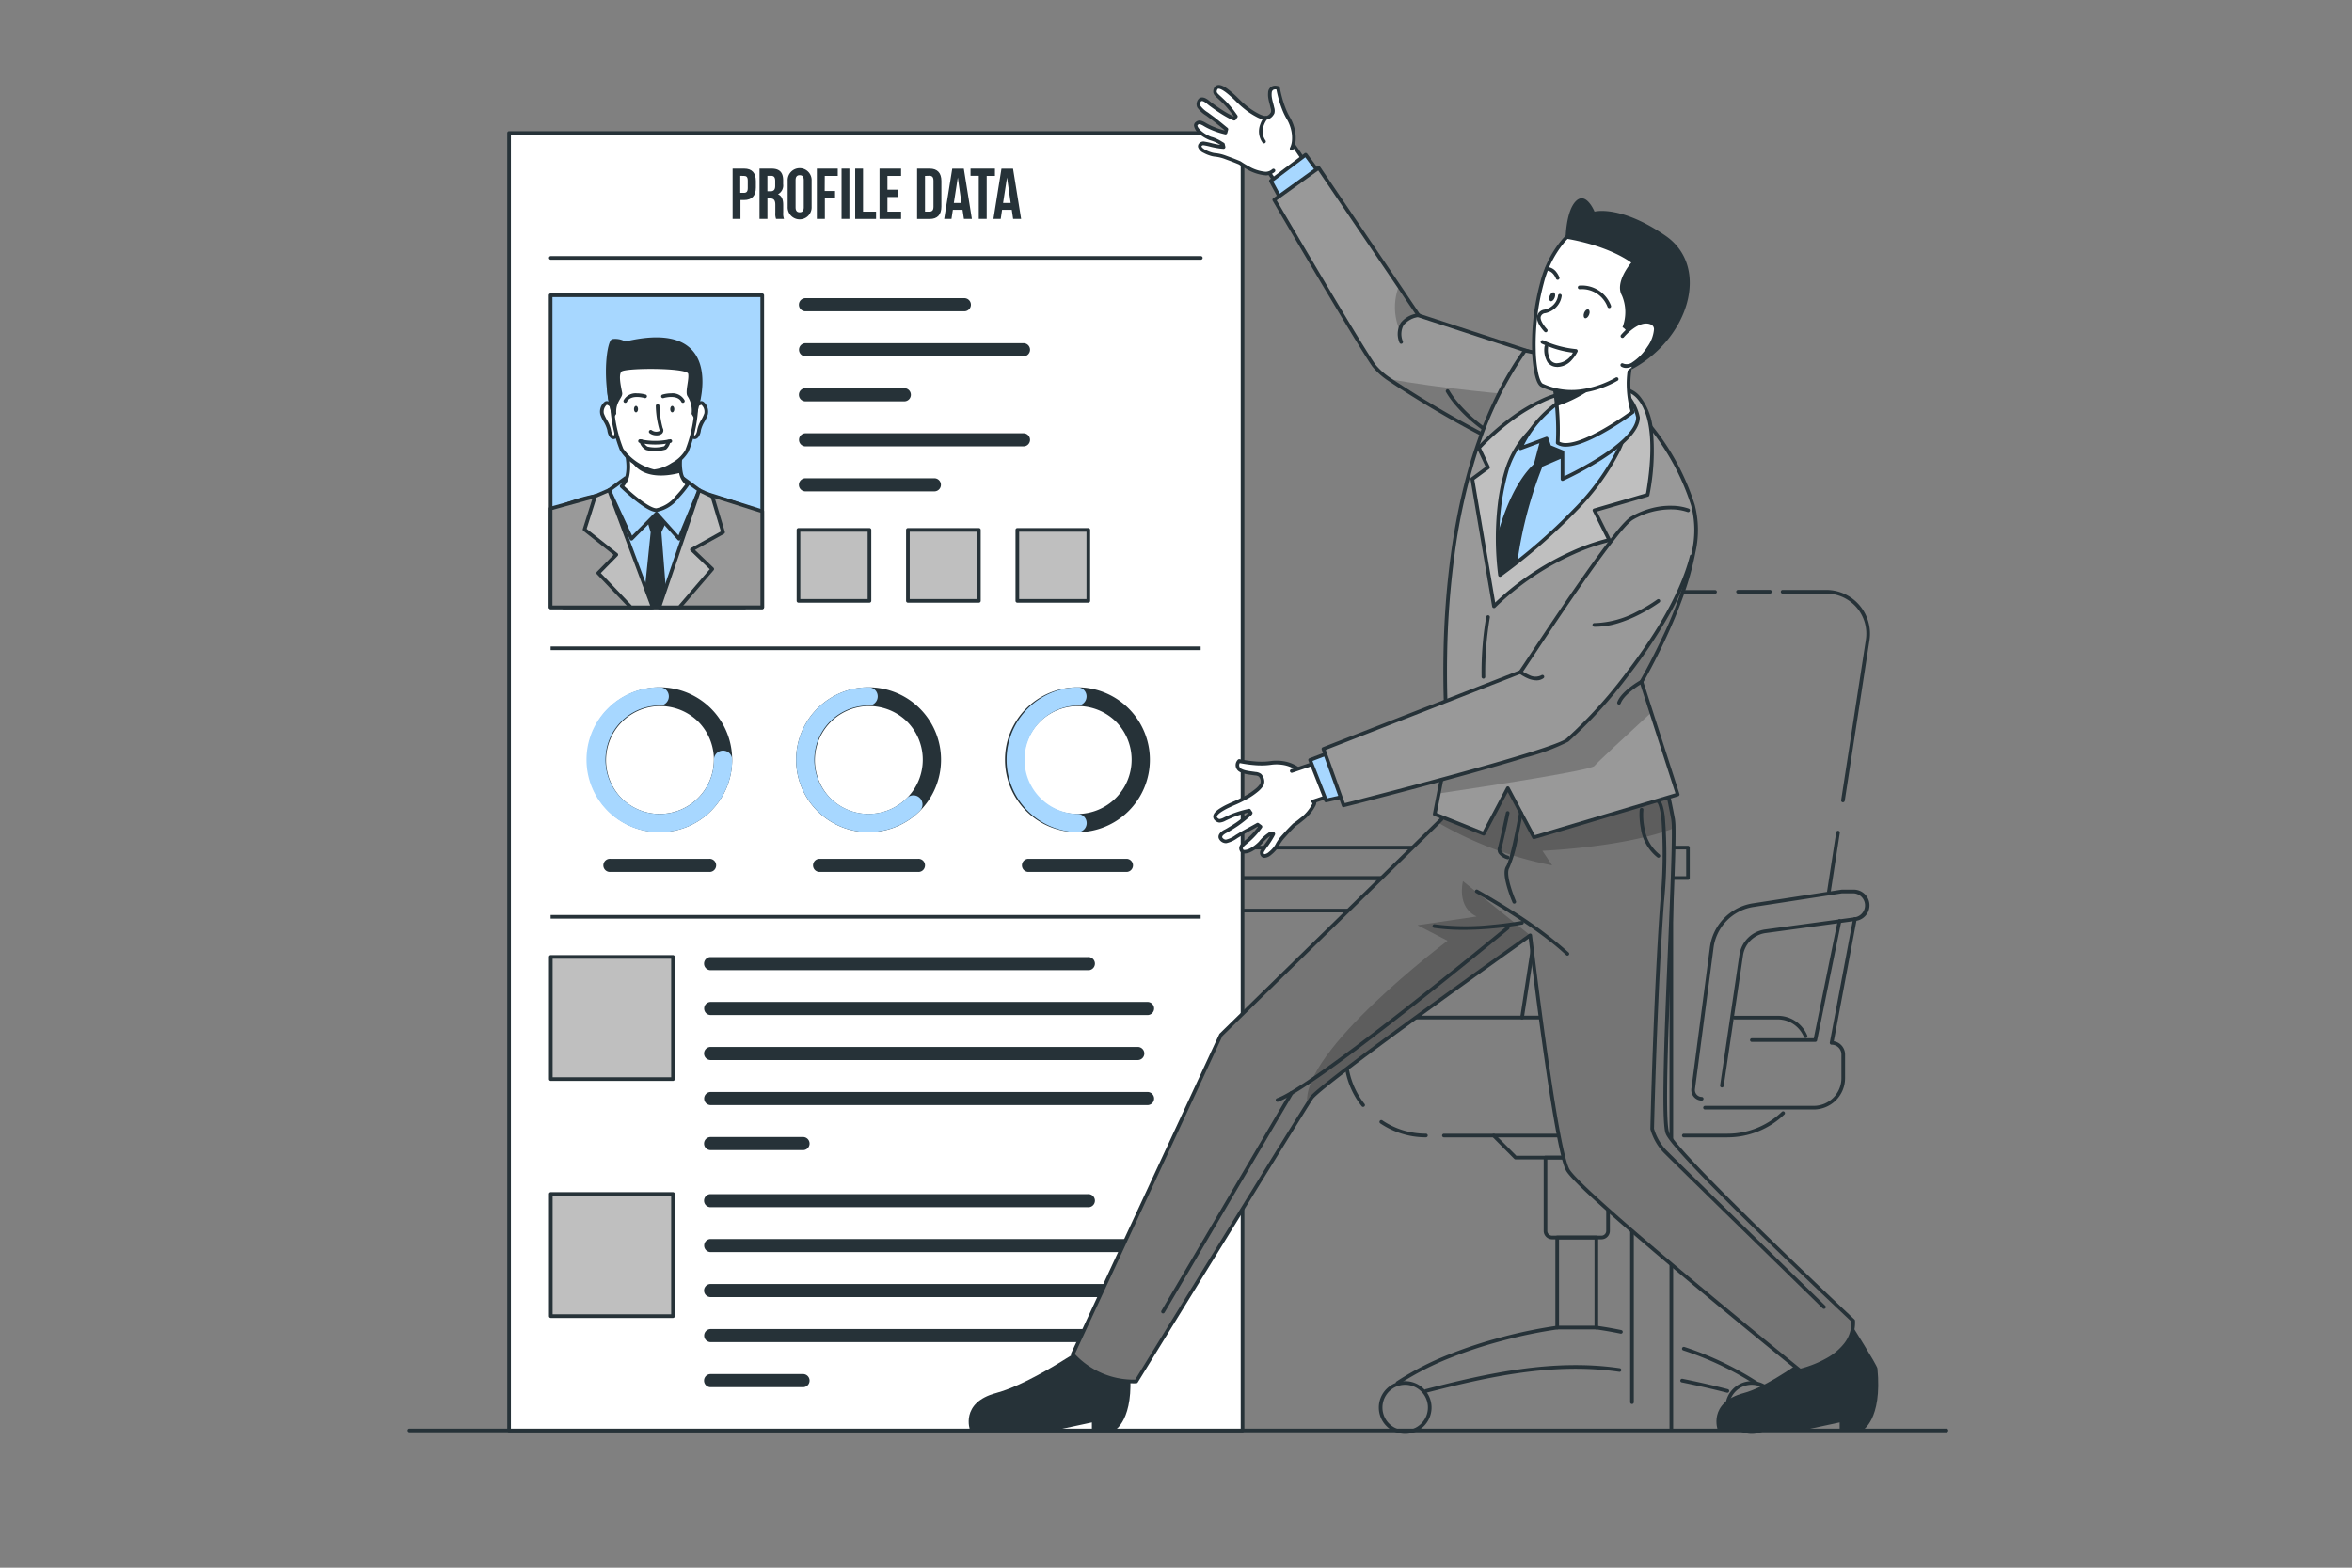 <svg xmlns="http://www.w3.org/2000/svg" xmlns:xlink="http://www.w3.org/1999/xlink" width="300" height="200" viewBox="0 0 300 200">
  <rect x="0" y="0" width="300" height="200" fill="#808080" stroke="none"/>
  <defs>
    <clipPath id="clip-path">
      <path id="パス_9287" data-name="パス 9287" d="M309.213,130.546l-.1,13.618s-1.652-.819-4.015-2.047c-4.257-2.219-10.817-5.76-14.13-8.2a8.84,8.84,0,0,1-1.861-1.684c-2.145-3.066-12.715-21.155-12.715-21.155L282.052,107l10.235,15.1,2.512,3.722.233.079Z" transform="translate(-276.39 -107)" fill="#999" stroke="#263238" stroke-linecap="round" stroke-linejoin="round" stroke-width="1"/>
    </clipPath>
    <clipPath id="clip-path-2">
      <path id="パス_9298" data-name="パス 9298" d="M313.91,340.518s-28.045-22.672-29.646-25.617-4.778-29.911-4.778-29.911h0c-.409.288-26.7,18.95-27.915,20.759-.084.126-.256.4-.507.8-3.48,5.513-21.834,35.359-21.834,35.359a10.464,10.464,0,0,1-8.1-3.452L240.038,297.7l27.71-27.1h0l.414-.409,2.643-10.538,23.774-2.908s2.047,7.542,3.14,13.455a8.432,8.432,0,0,1,.07,1.126c.121,6.634-1.777,36.406-.791,38.9,1.061,2.7,23.686,23.932,23.686,23.932C320.926,338.974,313.91,340.518,313.91,340.518Z" transform="translate(-221.13 -256.75)" fill="#757575" stroke="#263238" stroke-linecap="round" stroke-linejoin="round" stroke-width="1"/>
    </clipPath>
    <clipPath id="clip-path-3">
      <path id="パス_9302" data-name="パス 9302" d="M353.427,182.756c-1.331,7.486-6.672,16.619-6.672,16.619l1.256,3.913,3.368,10.463-18.335,5.462-3.336-6.267-3.075,5.811-6.244-2.5.512-2.633,1.182-6.095c-.028-.344-.051-.707-.079-1.079-.768-11.324-.689-34.563,9.887-49.316,0,0,15.7,2.187,21.443,19.741A12.719,12.719,0,0,1,353.427,182.756Z" transform="translate(-320.39 -157.13)" fill="#999" stroke="#263238" stroke-linecap="round" stroke-linejoin="round" stroke-width="1"/>
    </clipPath>
  </defs>
  <g id="グループ_7863" data-name="グループ 7863" transform="translate(-45 -3217)">
    <g id="Profile_data-bro" data-name="Profile data-bro" transform="translate(58.18 3143.576)">
      <g id="freepik--Floor--inject-260" transform="translate(38.82 255.685)">
        <path id="線_2" data-name="線 2" d="M195.77-.035H-.267A.233.233,0,0,1-.5-.267.233.233,0,0,1-.267-.5H195.77A.233.233,0,0,1,196-.267.233.233,0,0,1,195.77-.035Z" transform="translate(0.5 0.5)" fill="#263238"/>
      </g>
      <g id="freepik--Chair--inject-260" transform="translate(76.128 148.682)">
        <path id="線_3" data-name="線 3" d="M-.267,52.785A.233.233,0,0,1-.5,52.552V-.267A.233.233,0,0,1-.267-.5a.233.233,0,0,1,.233.233v52.82A.233.233,0,0,1-.267,52.785Z" transform="translate(2.617 54.413)" fill="#263238"/>
        <path id="線_4" data-name="線 4" d="M-.267,4.306A.233.233,0,0,1-.5,4.073V-.267A.233.233,0,0,1-.267-.5a.233.233,0,0,1,.233.233V4.073A.233.233,0,0,1-.267,4.306Z" transform="translate(2.617 47.788)" fill="#263238"/>
        <path id="パス_9208" data-name="パス 9208" d="M245.316,372.06a.233.233,0,0,1-.233-.233V301.765H124.025v8.049a.233.233,0,0,1-.465,0v-8.281a.233.233,0,0,1,.233-.233H245.316a.233.233,0,0,1,.233.233v70.295A.233.233,0,0,1,245.316,372.06Z" transform="translate(-121.443 -264.745)" fill="#263238"/>
        <path id="パス_9209" data-name="パス 9209" d="M365.7,373.341a.233.233,0,0,1-.233-.233V310.625H358.3a.233.233,0,0,1,0-.465h7.4a.233.233,0,0,1,.233.233v62.716A.233.233,0,0,1,365.7,373.341Z" transform="translate(-246.847 -269.483)" fill="#263238"/>
        <path id="パス_9210" data-name="パス 9210" d="M134.593,376.681a.233.233,0,0,1-.233-.233V310.393a.233.233,0,0,1,.233-.233h99.787a.233.233,0,0,1,0,.465H134.825v65.824A.233.233,0,0,1,134.593,376.681Z" transform="translate(-127.218 -269.483)" fill="#263238"/>
        <path id="線_5" data-name="線 5" d="M2.082-.035H-.267A.233.233,0,0,1-.5-.267.233.233,0,0,1-.267-.5h2.35a.233.233,0,0,1,.233.233A.233.233,0,0,1,2.082-.035Z" transform="translate(11.182 33.147)" fill="#263238"/>
        <path id="パス_9211" data-name="パス 9211" d="M245,297.245H119.243a.233.233,0,0,1-.233-.233v-3.88a.233.233,0,0,1,.233-.233h9.184a.233.233,0,1,1,0,.465h-8.951v3.415h125.3v-3.415H135.647a.233.233,0,1,1,0-.465H245a.233.233,0,0,1,.233.233v3.88A.233.233,0,0,1,245,297.245Z" transform="translate(-119.01 -260.253)" fill="#263238"/>
        <path id="線_6" data-name="線 6" d="M-.267,7.451l-.036,0A.233.233,0,0,1-.5,7.183L.657-.3A.233.233,0,0,1,.922-.5a.233.233,0,0,1,.194.265L-.038,7.254A.233.233,0,0,1-.267,7.451Z" transform="translate(144.244 31.23)" fill="#263238"/>
        <path id="パス_9212" data-name="パス 9212" d="M423.182,249.822l-.036,0a.233.233,0,0,1-.194-.265l3.154-20.471a5.113,5.113,0,0,0-5.051-5.887h-5.583a.233.233,0,0,1,0-.465h5.583a5.578,5.578,0,0,1,5.51,6.423l-3.154,20.471A.233.233,0,0,1,423.182,249.822Z" transform="translate(-277.419 -222.73)" fill="#263238"/>
        <path id="線_7" data-name="線 7" d="M3.813-.035H-.267A.233.233,0,0,1-.5-.267.233.233,0,0,1-.267-.5h4.08a.233.233,0,0,1,.233.233A.233.233,0,0,1,3.813-.035Z" transform="translate(132.645 0.5)" fill="#263238"/>
        <path id="パス_9213" data-name="パス 9213" d="M351.893,253.909l-.036,0a.233.233,0,0,1-.194-.265l4.034-26.147a5.569,5.569,0,0,1,5.5-4.724h11.688a.233.233,0,0,1,0,.465H361.2a5.1,5.1,0,0,0-5.045,4.33l-4.034,26.147A.233.233,0,0,1,351.893,253.909Z" transform="translate(-243.42 -222.751)" fill="#263238"/>
        <path id="線_8" data-name="線 8" d="M-.267,11.755l-.036,0A.233.233,0,0,1-.5,11.487L1.317-.3A.233.233,0,0,1,1.582-.5a.233.233,0,0,1,.195.265L-.037,11.557A.233.233,0,0,1-.267,11.755Z" transform="translate(105.097 43.042)" fill="#263238"/>
        <path id="パス_9214" data-name="パス 9214" d="M394.008,369.025h-5.555a.233.233,0,1,1,0-.465h5.555a10,10,0,0,0,6.939-2.8.233.233,0,0,1,.323.335,10.469,10.469,0,0,1-7.262,2.927Z" transform="translate(-262.97 -299.182)" fill="#263238"/>
        <path id="線_9" data-name="線 9" d="M19.092-.035H-.267A.233.233,0,0,1-.5-.267.233.233,0,0,1-.267-.5H19.092a.233.233,0,0,1,.233.233A.233.233,0,0,1,19.092-.035Z" transform="translate(95.132 69.878)" fill="#263238"/>
        <path id="パス_9215" data-name="パス 9215" d="M311.155,370.3a10.4,10.4,0,0,1-5.843-1.789.233.233,0,0,1,.26-.385,9.934,9.934,0,0,0,5.582,1.709h.01a.233.233,0,0,1,0,.465Z" transform="translate(-218.58 -300.461)" fill="#263238"/>
        <path id="パス_9216" data-name="パス 9216" d="M297.958,351.131a.232.232,0,0,1-.182-.088,10.422,10.422,0,0,1-2.256-6.5v-1a4.052,4.052,0,0,1,4.048-4.048h31.069a.233.233,0,1,1,0,.465H299.568a3.587,3.587,0,0,0-3.582,3.582v1a9.994,9.994,0,0,0,2.155,6.211.233.233,0,0,1-.182.377Z" transform="translate(-213.399 -285.173)" fill="#263238"/>
        <path id="パス_9217" data-name="パス 9217" d="M411.365,342.353a.233.233,0,0,1-.215-.145,3.592,3.592,0,0,0-3.321-2.233h-5.536a.233.233,0,0,1,0-.465h5.536a4.057,4.057,0,0,1,3.751,2.522.233.233,0,0,1-.215.321Z" transform="translate(-270.371 -285.178)" fill="#263238"/>
        <path id="パス_9218" data-name="パス 9218" d="M352.366,375.125H339.074a.233.233,0,0,1-.165-.069l-2.792-2.81a.233.233,0,0,1,.33-.328l2.723,2.741h13.2a.233.233,0,1,1,0,.465Z" transform="translate(-235.072 -302.472)" fill="#263238"/>
        <path id="パス_9219" data-name="パス 9219" d="M350.493,377.89h7.979a.233.233,0,0,1,.233.233v9.352a1.081,1.081,0,0,1-1.079,1.079h-6.285a1.081,1.081,0,0,1-1.079-1.079v-9.352A.233.233,0,0,1,350.493,377.89Zm7.746.465h-7.514v9.119a.615.615,0,0,0,.614.614h6.285a.615.615,0,0,0,.614-.614Z" transform="translate(-242.671 -305.702)" fill="#263238"/>
        <path id="長方形_2481" data-name="長方形 2481" d="M-.267-.5H4.725a.233.233,0,0,1,.233.233V11.22a.233.233,0,0,1-.233.233H-.267A.233.233,0,0,1-.5,11.22V-.267A.233.233,0,0,1-.267-.5Zm4.76.465H-.035V10.987H4.492Z" transform="translate(109.582 82.886)" fill="#263238"/>
        <path id="パス_9220" data-name="パス 9220" d="M309.923,432.037a.233.233,0,0,1-.129-.426,37.069,37.069,0,0,1,6.733-3.463,57.608,57.608,0,0,1,6.644-2.18,61.217,61.217,0,0,1,7.106-1.466.233.233,0,0,1,.059.462,60.753,60.753,0,0,0-7.052,1.456,57.138,57.138,0,0,0-6.587,2.162A36.6,36.6,0,0,0,310.052,432,.231.231,0,0,1,309.923,432.037Z" transform="translate(-220.976 -330.626)" fill="#263238"/>
        <path id="パス_9221" data-name="パス 9221" d="M317.732,438.826a.233.233,0,0,1-.058-.458c7.891-2.033,16.3-3.914,24.787-2.671a.233.233,0,0,1-.067.46c-8.4-1.231-16.759.64-24.6,2.661A.232.232,0,0,1,317.732,438.826Z" transform="translate(-225.153 -336.401)" fill="#263238"/>
        <path id="パス_9222" data-name="パス 9222" d="M393.715,440.827a.234.234,0,0,1-.058-.007c-1.832-.471-3.777-.915-5.78-1.319a.233.233,0,0,1,.092-.456c2.012.405,3.965.851,5.8,1.324a.233.233,0,0,1-.058.458Z" transform="translate(-262.687 -338.402)" fill="#263238"/>
        <path id="パス_9223" data-name="パス 9223" d="M397.65,435.144a.232.232,0,0,1-.126-.037,39.5,39.5,0,0,0-9.144-4.343.233.233,0,1,1,.144-.442,39.969,39.969,0,0,1,9.252,4.394.233.233,0,0,1-.126.428Z" transform="translate(-262.97 -333.733)" fill="#263238"/>
        <path id="パス_9224" data-name="パス 9224" d="M367.569,425.51a.234.234,0,0,1-.047,0c-1.122-.23-2.143-.408-3.121-.542a.233.233,0,1,1,.063-.461c.988.136,2.019.314,3.151.547a.233.233,0,0,1-.047.461Z" transform="translate(-250.125 -330.627)" fill="#263238"/>
        <path id="楕円形_131" data-name="楕円形 131" d="M2.864-.5A3.364,3.364,0,1,1-.5,2.864,3.368,3.368,0,0,1,2.864-.5Zm0,6.262a2.9,2.9,0,1,0-2.9-2.9A2.9,2.9,0,0,0,2.864,5.762Z" transform="translate(87.06 101.445)" fill="#263238"/>
        <path id="楕円形_132" data-name="楕円形 132" d="M2.864-.5A3.364,3.364,0,1,1-.5,2.864,3.368,3.368,0,0,1,2.864-.5Zm0,6.262a2.9,2.9,0,1,0-2.9-2.9A2.9,2.9,0,0,0,2.864,5.762Z" transform="translate(131.258 101.445)" fill="#263238"/>
        <path id="パス_9225" data-name="パス 9225" d="M392.075,331.83h0a1.349,1.349,0,0,1-1.332-1.523l2.363-18.033a6.537,6.537,0,0,1,5.485-5.606l11.306-1.745.035,0h1.424a2,2,0,0,1,.274,3.99l-11.413,1.545a3.382,3.382,0,0,0-2.89,2.86l-2.457,16.628a.233.233,0,1,1-.46-.068l2.457-16.628a3.848,3.848,0,0,1,3.288-3.253l11.413-1.545a1.539,1.539,0,0,0-.211-3.063h-1.405l-11.288,1.742a6.072,6.072,0,0,0-5.095,5.207L391.2,330.367a.884.884,0,0,0,.873,1,.233.233,0,0,1,0,.465Z" transform="translate(-264.312 -266.681)" fill="#263238"/>
        <path id="パス_9226" data-name="パス 9226" d="M408.076,337.023H394.2a.233.233,0,0,1,0-.465h13.874a3.54,3.54,0,0,0,3.536-3.536v-3.015a1.253,1.253,0,0,0-1.252-1.252.233.233,0,0,1-.229-.276L413.1,312.69a.233.233,0,1,1,.457.086l-2.921,15.537a1.72,1.72,0,0,1,1.441,1.695v3.015A4.006,4.006,0,0,1,408.076,337.023Z" transform="translate(-266.045 -270.734)" fill="#263238"/>
        <path id="パス_9227" data-name="パス 9227" d="M415.127,328.681h-8.1a.233.233,0,0,1,0-.465h7.915l3.051-15a.233.233,0,1,1,.456.093l-3.089,15.186A.233.233,0,0,1,415.127,328.681Z" transform="translate(-272.9 -271.018)" fill="#263238"/>
        <path id="線_10" data-name="線 10" d="M-.267,6.3l-.03,0a.233.233,0,0,1-.2-.261L.33-.3A.233.233,0,0,1,.591-.5a.233.233,0,0,1,.2.261L-.037,6.1A.233.233,0,0,1-.267,6.3Z" transform="translate(85.645 45.867)" fill="#263238"/>
        <path id="パス_9228" data-name="パス 9228" d="M310.253,323.536l-.034,0a.233.233,0,0,1-.2-.264l.879-5.969a3.848,3.848,0,0,1,3.288-3.253L325.6,312.5a.233.233,0,1,1,.062.461l-11.413,1.545a3.382,3.382,0,0,0-2.89,2.86l-.879,5.969A.233.233,0,0,1,310.253,323.536Z" transform="translate(-221.153 -270.734)" fill="#263238"/>
      </g>
      <g id="freepik--Document--inject-260" transform="translate(51.521 90.158)">
        <rect id="長方形_2482" data-name="長方形 2482" width="93.552" height="165.527" transform="translate(0.233 0.233)" fill="#fff"/>
        <path id="長方形_2482_-_アウトライン" data-name="長方形 2482 - アウトライン" d="M-.267-.5H93.285a.233.233,0,0,1,.233.233V165.259a.233.233,0,0,1-.233.233H-.267a.233.233,0,0,1-.233-.233V-.267A.233.233,0,0,1-.267-.5Zm93.32.465H-.035V165.027H93.052Z" transform="translate(0.5 0.5)" fill="#263238"/>
        <path id="線_11" data-name="線 11" d="M82.912-.035H0V-.5H82.912Z" transform="translate(5.532 100.496)" fill="#263238"/>
        <path id="線_12" data-name="線 12" d="M82.912-.035H0V-.5H82.912Z" transform="translate(5.532 66.24)" fill="#263238"/>
        <rect id="長方形_2483" data-name="長方形 2483" width="26.994" height="39.807" transform="translate(5.532 20.936)" fill="#a7d7ff"/>
        <path id="長方形_2483_-_アウトライン" data-name="長方形 2483 - アウトライン" d="M-.267-.5H26.726a.233.233,0,0,1,.233.233V39.539a.233.233,0,0,1-.233.233H-.267A.233.233,0,0,1-.5,39.539V-.267A.233.233,0,0,1-.267-.5Zm26.761.465H-.035V39.307H26.494Z" transform="translate(5.799 21.204)" fill="#263238"/>
        <path id="パス_9229" data-name="パス 9229" d="M104.67,210.331V197.458a31.33,31.33,0,0,0-11.58-2.07,32.319,32.319,0,0,0-11.52,1.959v12.985Z" transform="translate(-74.382 -149.584)" fill="#a7d7ff"/>
        <path id="パス_9229_-_アウトライン" data-name="パス 9229 - アウトライン" d="M81.3,210.3a.233.233,0,0,1-.233-.233V197.079a.233.233,0,0,1,.139-.213,22.283,22.283,0,0,1,4.862-1.362,41.4,41.4,0,0,1,6.749-.617l.377,0a31.446,31.446,0,0,1,11.289,2.088.233.233,0,0,1,.149.217v12.873a.233.233,0,0,1-.233.233Zm.233-13.065v12.6H104.17v-12.48a30.98,30.98,0,0,0-10.973-2l-.371,0a40.924,40.924,0,0,0-6.672.609A22.712,22.712,0,0,0,81.535,197.232Z" transform="translate(-74.115 -149.316)" fill="#263238"/>
        <path id="パス_9230" data-name="パス 9230" d="M103.32,213.428h3.108l-.754-9.575,1.112-2.391a4.872,4.872,0,0,0-3.192,0l.712,2.391Z" transform="translate(-86.013 -152.681)" fill="#263238"/>
        <path id="パス_9231" data-name="パス 9231" d="M103.456,192.11l2.07,1.521-2.568,6.2-2.885-3.22-3.187,3.22-2.857-6.2,2.07-1.521Z" transform="translate(-81.045 -147.832)" fill="#a7d7ff"/>
        <path id="パス_9231_-_アウトライン" data-name="パス 9231 - アウトライン" d="M95.833,191.61h7.356a.233.233,0,0,1,.138.045l2.07,1.521a.233.233,0,0,1,.077.276l-2.568,6.2a.233.233,0,0,1-.388.066l-2.72-3.036-3.013,3.044a.233.233,0,0,1-.377-.066l-2.857-6.2a.233.233,0,0,1,.074-.285l2.07-1.521A.233.233,0,0,1,95.833,191.61Zm7.279.465h-7.2l-1.856,1.364,2.637,5.724,2.951-2.981a.233.233,0,0,1,.339.008l2.638,2.944,2.357-5.692Z" transform="translate(-80.777 -147.565)" fill="#263238"/>
        <path id="パス_9232" data-name="パス 9232" d="M105.906,188.3s-2.229,3.257-3.987,3.313c-1.242.033-4.438-3.057-4.438-3.057a3.9,3.9,0,0,0,.791-3.341,9.853,9.853,0,0,0-.326-1.642H105.3a6.248,6.248,0,0,0-.261,3.257,2.419,2.419,0,0,0,.865,1.47Z" transform="translate(-82.89 -143.265)" fill="#fff"/>
        <path id="パス_9232_-_アウトライン" data-name="パス 9232 - アウトライン" d="M101.631,191.575c-.583,0-1.508-.517-2.826-1.58-.945-.762-1.746-1.535-1.754-1.542a.233.233,0,0,1,.006-.34c.864-.776.819-2.3.715-3.139v0a9.649,9.649,0,0,0-.318-1.6.233.233,0,0,1,.224-.3h7.356a.233.233,0,0,1,.219.311,6.021,6.021,0,0,0-.251,3.135v0a2.186,2.186,0,0,0,.782,1.329.233.233,0,0,1,.046.313,15.169,15.169,0,0,1-1.359,1.666,4.6,4.6,0,0,1-2.812,1.748Zm-4.086-3.295c.282.264.881.812,1.554,1.355,1.592,1.283,2.27,1.475,2.532,1.475h.014a4.287,4.287,0,0,0,2.49-1.6,15.162,15.162,0,0,0,1.192-1.439,2.651,2.651,0,0,1-.783-1.465,6.489,6.489,0,0,1,.168-3.065h-6.73a10.117,10.117,0,0,1,.252,1.383,6.307,6.307,0,0,1-.021,1.871A2.993,2.993,0,0,1,97.545,188.28Z" transform="translate(-82.622 -142.998)" fill="#263238"/>
        <path id="パス_9233" data-name="パス 9233" d="M105.575,186.8c-5.313,1.4-6.365-1.642-6.365-1.642h-.4a9.856,9.856,0,0,0-.326-1.642h7.356a6.248,6.248,0,0,0-.261,3.285Z" transform="translate(-83.425 -143.239)" fill="#263238"/>
        <path id="パス_9234" data-name="パス 9234" d="M105.038,162.221s3.527-11.278-9.4-8.216a2.668,2.668,0,0,0-1.7-.3c-.647.251-1.27,4.806-.172,9.017Z" transform="translate(-80.58 -127.173)" fill="#263238"/>
        <path id="パス_9235" data-name="パス 9235" d="M117.2,171.933s.591-.647.884-.433a1.4,1.4,0,0,1,.465,1.359,16.447,16.447,0,0,0-.9,2.052c-.051.554-.409,1.186-.8.819S117.2,171.933,117.2,171.933Z" transform="translate(-93.186 -136.788)" fill="#fff"/>
        <path id="パス_9235_-_アウトライン" data-name="パス 9235 - アウトライン" d="M117.674,170.957a.467.467,0,0,1,.277.088l.013.01a1.625,1.625,0,0,1,.543,1.585l0,.016a5.331,5.331,0,0,1-.416.9,3.946,3.946,0,0,0-.473,1.112c-.051.552-.347,1.139-.8,1.139a.571.571,0,0,1-.4-.172c-.173-.163-.3-.547-.043-2.24.136-.9.322-1.766.324-1.775a.232.232,0,0,1,.056-.108C116.842,171.416,117.282,170.957,117.674,170.957Zm0,.465h0a1.193,1.193,0,0,0-.53.356c-.043.207-.184.894-.295,1.615-.24,1.559-.125,1.863-.1,1.905a.132.132,0,0,0,.07.04c.089,0,.3-.31.333-.717a4.048,4.048,0,0,1,.526-1.289,5.235,5.235,0,0,0,.378-.8A1.161,1.161,0,0,0,117.677,171.422Z" transform="translate(-92.918 -136.52)" fill="#263238"/>
        <path id="パス_9236" data-name="パス 9236" d="M93.419,171.933s-.591-.647-.879-.433a1.4,1.4,0,0,0-.465,1.359,17.2,17.2,0,0,1,.9,2.052c.056.554.409,1.186.8.819S93.419,171.933,93.419,171.933Z" transform="translate(-79.983 -136.788)" fill="#fff"/>
        <path id="パス_9236_-_アウトライン" data-name="パス 9236 - アウトライン" d="M92.411,170.957h0c.389,0,.828.46.912.552a.233.233,0,0,1,.056.108c0,.009.188.875.324,1.775.256,1.693.133,2.077-.038,2.239a.566.566,0,0,1-.393.173c-.441,0-.738-.586-.794-1.137A4,4,0,0,0,92,173.558a5.351,5.351,0,0,1-.42-.9l0-.016a1.625,1.625,0,0,1,.543-1.585l.011-.009A.461.461,0,0,1,92.411,170.957Zm.527.821a1.2,1.2,0,0,0-.527-.356h0a1.161,1.161,0,0,0-.376,1.112,5.254,5.254,0,0,0,.381.8,4.106,4.106,0,0,1,.527,1.281c.044.432.257.719.331.719a.129.129,0,0,0,.066-.039c.023-.043.135-.347-.106-1.906C93.122,172.672,92.981,171.985,92.938,171.778Z" transform="translate(-79.715 -136.52)" fill="#263238"/>
        <path id="パス_9237" data-name="パス 9237" d="M100.078,156.49c7.444,0,5.676,9.919,4.3,13.106-.465,1.117-2.973,2.582-4.187,2.582a6.988,6.988,0,0,1-4.145-2.792C94.671,166.176,92.978,156.49,100.078,156.49Z" transform="translate(-81.468 -128.784)" fill="#fff"/>
        <path id="パス_9237_-_アウトライン" data-name="パス 9237 - アウトライン" d="M99.811,155.99a5.134,5.134,0,0,1,4.6,2.231,9.858,9.858,0,0,1,1.115,5.951,17.849,17.849,0,0,1-1.2,5.248,5.02,5.02,0,0,1-1.906,1.818,5.575,5.575,0,0,1-2.495.906,5.242,5.242,0,0,1-2.453-1.047,5.548,5.548,0,0,1-1.906-1.884,17.929,17.929,0,0,1-1.2-5.239,9.7,9.7,0,0,1,1.085-5.858A4.868,4.868,0,0,1,99.811,155.99Zm.116,15.688a5.208,5.208,0,0,0,2.254-.839,4.386,4.386,0,0,0,1.718-1.6v0a17.342,17.342,0,0,0,1.162-5.1,9.416,9.416,0,0,0-1.04-5.66,4.7,4.7,0,0,0-4.212-2.022,4.429,4.429,0,0,0-3.968,1.917,9.259,9.259,0,0,0-1.009,5.566A17.425,17.425,0,0,0,96,169.028,6.862,6.862,0,0,0,99.927,171.678Z" transform="translate(-81.201 -128.517)" fill="#263238"/>
        <path id="パス_9238" data-name="パス 9238" d="M111.1,170.045a.233.233,0,0,1-.208-.128c-.506-1.008-2.247-.488-2.264-.482a.233.233,0,1,1-.137-.445,4.184,4.184,0,0,1,1.114-.159,1.751,1.751,0,0,1,1.7.877.233.233,0,0,1-.208.337Z" transform="translate(-88.692 -135.384)" fill="#263238"/>
        <path id="パス_9239" data-name="パス 9239" d="M111.321,172.684c0,.228-.116.414-.261.414s-.261-.186-.261-.414.116-.414.261-.414S111.321,172.456,111.321,172.684Z" transform="translate(-90.013 -137.223)" fill="#263238"/>
        <path id="パス_9240" data-name="パス 9240" d="M98.212,170.045a.233.233,0,0,1-.208-.337,1.751,1.751,0,0,1,1.7-.877,4.222,4.222,0,0,1,1.114.159.233.233,0,0,1-.137.445c-.029-.009-1.761-.519-2.264.482A.233.233,0,0,1,98.212,170.045Z" transform="translate(-83.157 -135.384)" fill="#263238"/>
        <path id="パス_9241" data-name="パス 9241" d="M100.86,172.684c0,.228.112.414.256.414s.261-.186.261-.414-.116-.414-.261-.414S100.86,172.456,100.86,172.684Z" transform="translate(-84.697 -137.223)" fill="#263238"/>
        <path id="パス_9242" data-name="パス 9242" d="M95.261,158.467c-.4.507,0,2.066.107,2.7s-.87,1.065-.754,2.68l-.377.554a11.481,11.481,0,0,1-.786-4.806,4.215,4.215,0,0,1,1.666-3.085s.637-1.917,4.387-1.9c4.038,0,4.448,2.2,4.448,2.2s2.736,1.828.712,7.779l-.442-.74a3.322,3.322,0,0,0-.512-2.256c-.349-.516.214-2.066.084-2.857S95.661,157.964,95.261,158.467Z" transform="translate(-80.712 -127.779)" fill="#263238"/>
        <path id="パス_9243" data-name="パス 9243" d="M105.933,175.762a1.461,1.461,0,0,1-.873-.273.233.233,0,1,1,.286-.367.973.973,0,0,0,.958.083c.024-.02.057-.047,0-.163a12.036,12.036,0,0,1-.462-3.029.233.233,0,0,1,.465-.023,11.756,11.756,0,0,0,.413,2.842.564.564,0,0,1-.119.732A1.065,1.065,0,0,1,105.933,175.762Z" transform="translate(-86.895 -136.955)" fill="#263238"/>
        <path id="パス_9244" data-name="パス 9244" d="M102.88,182a1.47,1.47,0,0,0,.693.889,4.55,4.55,0,0,0,2.326-.056,1.563,1.563,0,0,0,.437-.777" transform="translate(-85.777 -142.426)" fill="#fff"/>
        <path id="パス_9244_-_アウトライン" data-name="パス 9244 - アウトライン" d="M104.363,182.978a4.781,4.781,0,0,1-1.111-.131.233.233,0,0,1-.06-.024,1.692,1.692,0,0,1-.8-1.029.233.233,0,1,1,.449-.124,1.229,1.229,0,0,0,.556.732,4.326,4.326,0,0,0,2.117-.045,1.327,1.327,0,0,0,.333-.621.233.233,0,1,1,.454.1,1.792,1.792,0,0,1-.5.893.233.233,0,0,1-.1.056A4.787,4.787,0,0,1,104.363,182.978Z" transform="translate(-85.51 -142.158)" fill="#263238"/>
        <path id="パス_9245" data-name="パス 9245" d="M104.186,182.092a9.342,9.342,0,0,1-1.973-.212.233.233,0,1,1,.1-.455,8.833,8.833,0,0,0,3.75,0,.233.233,0,1,1,.1.455A9.342,9.342,0,0,1,104.186,182.092Z" transform="translate(-85.323 -142.116)" fill="#263238"/>
        <path id="パス_9246" data-name="パス 9246" d="M83.677,197.04l-5.667,1.568v12.6H90.883Z" transform="translate(-72.478 -150.468)" fill="#999"/>
        <path id="パス_9246_-_アウトライン" data-name="パス 9246 - アウトライン" d="M83.409,196.54a.233.233,0,0,1,.207.127l7.207,14.171a.233.233,0,0,1-.207.338H77.743a.233.233,0,0,1-.233-.233v-12.6a.233.233,0,0,1,.171-.224l5.667-1.568A.233.233,0,0,1,83.409,196.54Zm6.827,14.172-6.949-13.664-5.313,1.47v12.194Z" transform="translate(-72.211 -150.201)" fill="#263238"/>
        <path id="パス_9247" data-name="パス 9247" d="M121.014,198.592,113.9,196.34l-5.946,14.5h13.064Z" transform="translate(-88.489 -150.094)" fill="#999"/>
        <path id="パス_9247_-_アウトライン" data-name="パス 9247 - アウトライン" d="M113.629,195.84a.232.232,0,0,1,.07.011l7.118,2.252a.233.233,0,0,1,.162.222V210.57a.233.233,0,0,1-.233.233H107.683a.233.233,0,0,1-.215-.321l5.946-14.5A.233.233,0,0,1,113.629,195.84Zm6.886,2.655-6.752-2.136-5.733,13.978h12.485Z" transform="translate(-88.221 -149.827)" fill="#263238"/>
        <path id="パス_9248" data-name="パス 9248" d="M110.353,210.328l4.192-4.88-2.591-2.484,3.973-2.21-1.368-4.569-1.68-.8-5.1,14.948Z" transform="translate(-88.398 -149.581)" fill="#bfbfbf"/>
        <path id="パス_9248_-_アウトライン" data-name="パス 9248 - アウトライン" d="M110.085,210.294h-2.573a.233.233,0,0,1-.22-.308l5.1-14.948a.233.233,0,0,1,.321-.135l1.68.8a.233.233,0,0,1,.122.143l1.368,4.569a.233.233,0,0,1-.11.27l-3.7,2.057,2.364,2.266a.233.233,0,0,1,.015.319l-4.192,4.88A.233.233,0,0,1,110.085,210.294Zm-2.248-.465h2.141l3.979-4.632-2.432-2.332a.233.233,0,0,1,.048-.371l3.81-2.119-1.285-4.291-1.351-.647Z" transform="translate(-88.13 -149.313)" fill="#263238"/>
        <path id="パス_9249" data-name="パス 9249" d="M89.059,205.95l4.173,4.378h2.782L90.436,195.38l-1.787.772L87.31,200.4l4.052,3.215Z" transform="translate(-77.451 -149.581)" fill="#bfbfbf"/>
        <path id="パス_9249_-_アウトライン" data-name="パス 9249 - アウトライン" d="M95.747,210.294H92.965a.233.233,0,0,1-.168-.072l-4.173-4.378a.233.233,0,0,1,0-.324l2.121-2.156L86.9,200.31a.233.233,0,0,1-.077-.252l1.34-4.243a.233.233,0,0,1,.13-.143l1.787-.772a.233.233,0,0,1,.31.132l5.578,14.948a.233.233,0,0,1-.218.314Zm-2.683-.465h2.347l-5.376-14.405-1.464.633-1.26,3.989,3.927,3.115a.233.233,0,0,1,.021.345l-2.145,2.18Z" transform="translate(-77.184 -149.313)" fill="#263238"/>
        <path id="パス_9250" data-name="パス 9250" d="M130.863,108.8v.833c0,1.028-.5,1.587-1.5,1.587h-.465v2.41h-1V107.21h1.484C130.365,107.21,130.863,107.768,130.863,108.8Zm-1.991-.67V110.3h.465c.321,0,.493-.149.493-.6v-.963c0-.465-.172-.6-.493-.6Z" transform="translate(-99.152 -102.432)" fill="#263238"/>
        <path id="パス_9251" data-name="パス 9251" d="M137.388,113.626a1.931,1.931,0,0,1-.093-.786v-1.01c0-.6-.2-.814-.656-.814h-.349v2.61h-1.01V107.21H136.8c1.042,0,1.493.489,1.493,1.475v.507a1.261,1.261,0,0,1-.661,1.289h0c.5.209.67.689.67,1.354v.991a1.931,1.931,0,0,0,.1.8Zm-1.1-5.495V110.1h.391c.377,0,.6-.163.6-.675v-.637c0-.465-.154-.661-.512-.661Z" transform="translate(-103.103 -102.432)" fill="#263238"/>
        <path id="パス_9252" data-name="パス 9252" d="M143,108.67a1.53,1.53,0,1,1,3.057,0v3.336a1.53,1.53,0,1,1-3.057,0Zm1.01,3.4c0,.465.2.633.521.633s.521-.172.521-.633V108.6c0-.465-.2-.633-.521-.633s-.521.177-.521.633Z" transform="translate(-107.232 -102.352)" fill="#263238"/>
        <path id="パス_9253" data-name="パス 9253" d="M152,110.062h1.321v.931h-1.3v2.633H151V107.21h2.666v.93H152.01Z" transform="translate(-111.51 -102.432)" fill="#263238"/>
        <path id="パス_9254" data-name="パス 9254" d="M157.77,107.21h1v6.416h-1Z" transform="translate(-115.13 -102.432)" fill="#263238"/>
        <path id="パス_9255" data-name="パス 9255" d="M161.51,107.21h1V112.7h1.661v.93H161.51Z" transform="translate(-117.13 -102.432)" fill="#263238"/>
        <path id="パス_9256" data-name="パス 9256" d="M169.19,109.9h1.4v.931h-1.4V112.7h1.74v.93h-2.75V107.21h2.75v.93h-1.74Z" transform="translate(-120.697 -102.432)" fill="#263238"/>
        <path id="パス_9257" data-name="パス 9257" d="M178.48,107.21h1.6c1,0,1.5.558,1.5,1.587v3.257c0,1.024-.493,1.582-1.5,1.582h-1.6Zm1.01.93V112.7h.568c.321,0,.512-.163.512-.619v-3.336c0-.465-.191-.623-.512-.623Z" transform="translate(-126.205 -102.432)" fill="#263238"/>
        <path id="パス_9258" data-name="パス 9258" d="M189.441,113.631h-1.014l-.177-1.163h-1.233l-.177,1.163h-.93l1.028-6.411h1.475Zm-2.3-2.033h.972l-.465-3.257h0Z" transform="translate(-130.178 -102.437)" fill="#263238"/>
        <path id="パス_9259" data-name="パス 9259" d="M193.13,107.21h3.113v.93h-1.051v5.485h-1.01v-5.5H193.13Z" transform="translate(-134.039 -102.432)" fill="#263238"/>
        <path id="パス_9260" data-name="パス 9260" d="M202.941,113.631h-1.019l-.172-1.163h-1.238l-.172,1.163h-.93l1.024-6.411h1.475Zm-2.3-2.033h.968l-.465-3.257h0Z" transform="translate(-137.397 -102.437)" fill="#263238"/>
        <path id="線_13" data-name="線 13" d="M82.64-.035H-.267A.233.233,0,0,1-.5-.267.233.233,0,0,1-.267-.5H82.64a.233.233,0,0,1,.233.233A.233.233,0,0,1,82.64-.035Z" transform="translate(5.822 16.439)" fill="#263238"/>
        <path id="パス_9261" data-name="パス 9261" d="M146.859,144.408h20.266a.837.837,0,1,0,0-1.67H146.859a.837.837,0,0,0,0,1.67Z" transform="translate(-108.881 -121.429)" fill="#263238"/>
        <path id="パス_9262" data-name="パス 9262" d="M174.8,155.08H146.889a.837.837,0,0,0,0,1.67H174.8a.837.837,0,0,0,0-1.67Z" transform="translate(-108.897 -128.03)" fill="#263238"/>
        <path id="パス_9263" data-name="パス 9263" d="M159.467,167.427H146.859a.837.837,0,0,0,0,1.67h12.608a.837.837,0,1,0,0-1.67Z" transform="translate(-108.881 -134.632)" fill="#263238"/>
        <path id="パス_9264" data-name="パス 9264" d="M174.8,179.78H146.889a.837.837,0,0,0,0,1.67H174.8a.837.837,0,0,0,0-1.67Z" transform="translate(-108.897 -141.239)" fill="#263238"/>
        <path id="パス_9265" data-name="パス 9265" d="M163.3,192.117H146.859a.837.837,0,0,0,0,1.67H163.3a.837.837,0,1,0,0-1.67Z" transform="translate(-108.881 -147.835)" fill="#263238"/>
        <rect id="長方形_2484" data-name="長方形 2484" width="9.054" height="9.054" transform="translate(37.146 50.866)" fill="#bfbfbf"/>
        <path id="長方形_2484_-_アウトライン" data-name="長方形 2484 - アウトライン" d="M-.267-.5H8.786a.233.233,0,0,1,.233.233V8.786a.233.233,0,0,1-.233.233H-.267A.233.233,0,0,1-.5,8.786V-.267A.233.233,0,0,1-.267-.5Zm8.821.465H-.035V8.554H8.554Z" transform="translate(37.413 51.133)" fill="#263238"/>
        <rect id="長方形_2485" data-name="長方形 2485" width="9.054" height="9.054" transform="translate(51.103 50.866)" fill="#bfbfbf"/>
        <path id="長方形_2485_-_アウトライン" data-name="長方形 2485 - アウトライン" d="M-.267-.5H8.786a.233.233,0,0,1,.233.233V8.786a.233.233,0,0,1-.233.233H-.267A.233.233,0,0,1-.5,8.786V-.267A.233.233,0,0,1-.267-.5Zm8.821.465H-.035V8.554H8.554Z" transform="translate(51.37 51.133)" fill="#263238"/>
        <rect id="長方形_2486" data-name="長方形 2486" width="9.054" height="9.054" transform="translate(65.061 50.866)" fill="#bfbfbf"/>
        <path id="長方形_2486_-_アウトライン" data-name="長方形 2486 - アウトライン" d="M-.267-.5H8.786a.233.233,0,0,1,.233.233V8.786a.233.233,0,0,1-.233.233H-.267A.233.233,0,0,1-.5,8.786V-.267A.233.233,0,0,1-.267-.5Zm8.821.465H-.035V8.554H8.554Z" transform="translate(65.328 51.133)" fill="#263238"/>
        <path id="楕円形_133" data-name="楕円形 133" d="M6.74-2.5a9.233,9.233,0,0,1,9.24,9.24,9.233,9.233,0,0,1-9.24,9.24A9.233,9.233,0,0,1-2.5,6.74,9.233,9.233,0,0,1,6.74-2.5Zm0,16.153a6.914,6.914,0,0,0,4.889-11.8,6.914,6.914,0,0,0-9.777,9.777A6.868,6.868,0,0,0,6.74,13.653Z" transform="translate(12.708 73.451)" fill="#263238"/>
        <path id="パス_9266" data-name="パス 9266" d="M97.295,267.919a9.245,9.245,0,1,1,0-18.489,1.163,1.163,0,1,1,0,2.326,6.918,6.918,0,1,0,6.918,6.918,1.163,1.163,0,0,1,2.326,0,9.238,9.238,0,0,1-9.245,9.245Z" transform="translate(-77.847 -178.484)" fill="#a7d7ff"/>
        <path id="パス_9267" data-name="パス 9267" d="M105.949,296.467h-12.6a.837.837,0,1,0,0,1.67h12.6a.837.837,0,1,0,0-1.67Z" transform="translate(-80.198 -203.636)" fill="#263238"/>
        <path id="楕円形_134" data-name="楕円形 134" d="M6.74-2.5a9.233,9.233,0,0,1,9.24,9.24,9.233,9.233,0,0,1-9.24,9.24A9.233,9.233,0,0,1-2.5,6.74,9.233,9.233,0,0,1,6.74-2.5Zm0,16.153a6.914,6.914,0,0,0,4.889-11.8,6.914,6.914,0,0,0-9.777,9.777A6.868,6.868,0,0,0,6.74,13.653Z" transform="translate(39.348 73.451)" fill="#263238"/>
        <path id="パス_9268" data-name="パス 9268" d="M154.565,267.91a9.24,9.24,0,0,1,0-18.48h0a1.163,1.163,0,0,1,0,2.326,6.914,6.914,0,1,0,4.89,11.8,1.163,1.163,0,0,1,1.644,1.646,9.248,9.248,0,0,1-6.535,2.7Z" transform="translate(-108.476 -178.484)" fill="#a7d7ff"/>
        <path id="パス_9269" data-name="パス 9269" d="M163.347,296.467H150.739a.837.837,0,0,0,0,1.67h12.608a.837.837,0,1,0,0-1.67Z" transform="translate(-110.956 -203.636)" fill="#263238"/>
        <path id="楕円形_135" data-name="楕円形 135" d="M6.74-2.5a9.233,9.233,0,0,1,9.24,9.24,9.233,9.233,0,0,1-9.24,9.24A9.233,9.233,0,0,1-2.5,6.74,9.233,9.233,0,0,1,6.74-2.5Zm0,16.153a6.914,6.914,0,0,0,4.889-11.8,6.914,6.914,0,0,0-9.777,9.777A6.868,6.868,0,0,0,6.74,13.653Z" transform="translate(65.988 73.451)" fill="#263238"/>
        <path id="パス_9270" data-name="パス 9270" d="M212.038,267.914h-.028a9.245,9.245,0,0,1,0-18.484,1.163,1.163,0,0,1,.056,2.326,6.918,6.918,0,0,0,0,13.833,1.163,1.163,0,0,1-.027,2.326Z" transform="translate(-139.31 -178.484)" fill="#a7d7ff"/>
        <path id="パス_9271" data-name="パス 9271" d="M220.617,296.47H208.009a.837.837,0,0,0,0,1.67h12.608a.837.837,0,0,0,0-1.67Z" transform="translate(-141.581 -203.639)" fill="#263238"/>
        <rect id="長方形_2487" data-name="長方形 2487" width="15.586" height="15.586" transform="translate(5.555 105.347)" fill="#bfbfbf"/>
        <path id="長方形_2487_-_アウトライン" data-name="長方形 2487 - アウトライン" d="M-.267-.5H15.318a.233.233,0,0,1,.233.233V15.318a.233.233,0,0,1-.233.233H-.267A.233.233,0,0,1-.5,15.318V-.267A.233.233,0,0,1-.267-.5Zm15.353.465H-.035V15.086H15.086Z" transform="translate(5.822 105.614)" fill="#263238"/>
        <path id="パス_9272" data-name="パス 9272" d="M120.859,325.078H169.04a.837.837,0,1,0,0-1.67H120.859a.837.837,0,0,0,0,1.67Z" transform="translate(-94.977 -218.042)" fill="#263238"/>
        <path id="パス_9273" data-name="パス 9273" d="M176.719,335.72h-55.83a.837.837,0,0,0,0,1.67h55.83a.837.837,0,0,0,0-1.67Z" transform="translate(-94.993 -224.628)" fill="#263238"/>
        <path id="パス_9274" data-name="パス 9274" d="M175.34,348.057H120.859a.837.837,0,0,0,0,1.67H175.34a.837.837,0,1,0,0-1.67Z" transform="translate(-94.977 -231.224)" fill="#263238"/>
        <path id="パス_9275" data-name="パス 9275" d="M176.719,360.41h-55.83a.837.837,0,0,0,0,1.67h55.83a.837.837,0,0,0,0-1.67Z" transform="translate(-94.993 -237.831)" fill="#263238"/>
        <path id="パス_9276" data-name="パス 9276" d="M132.644,372.757H120.859a.837.837,0,0,0,0,1.67h11.785a.837.837,0,1,0,0-1.67Z" transform="translate(-94.977 -244.432)" fill="#263238"/>
        <rect id="長方形_2488" data-name="長方形 2488" width="15.586" height="15.586" transform="translate(5.555 135.588)" fill="#bfbfbf"/>
        <path id="長方形_2488_-_アウトライン" data-name="長方形 2488 - アウトライン" d="M-.267-.5H15.318a.233.233,0,0,1,.233.233V15.318a.233.233,0,0,1-.233.233H-.267A.233.233,0,0,1-.5,15.318V-.267A.233.233,0,0,1-.267-.5Zm15.353.465H-.035V15.086H15.086Z" transform="translate(5.822 135.855)" fill="#263238"/>
        <path id="パス_9277" data-name="パス 9277" d="M120.859,390.078H169.04a.837.837,0,1,0,0-1.67H120.859a.837.837,0,0,0,0,1.67Z" transform="translate(-94.977 -252.801)" fill="#263238"/>
        <path id="パス_9278" data-name="パス 9278" d="M176.719,400.72h-55.83a.837.837,0,0,0,0,1.67h55.83a.837.837,0,0,0,0-1.67Z" transform="translate(-94.993 -259.386)" fill="#263238"/>
        <path id="パス_9279" data-name="パス 9279" d="M175.34,413.057H120.859a.837.837,0,0,0,0,1.67H175.34a.837.837,0,1,0,0-1.67Z" transform="translate(-94.977 -265.983)" fill="#263238"/>
        <path id="パス_9280" data-name="パス 9280" d="M176.719,425.41h-55.83a.837.837,0,0,0,0,1.67h55.83a.837.837,0,0,0,0-1.67Z" transform="translate(-94.993 -272.589)" fill="#263238"/>
        <path id="パス_9281" data-name="パス 9281" d="M132.644,437.757H120.859a.837.837,0,0,0,0,1.67h11.785a.837.837,0,1,0,0-1.67Z" transform="translate(-94.977 -279.191)" fill="#263238"/>
      </g>
      <g id="freepik--Character--inject-260" transform="translate(110.377 84.258)">
        <path id="パス_9282" data-name="パス 9282" d="M277.281,99.35l3.936,5.764-3.662,2.791-3.275-4.88" transform="translate(-236.289 -92.328)" fill="#fff"/>
        <path id="パス_9282_-_アウトライン" data-name="パス 9282 - アウトライン" d="M277.288,107.871a.233.233,0,0,1-.193-.1l-3.275-4.88a.233.233,0,0,1,.386-.259l3.138,4.675,3.289-2.508-3.812-5.582a.233.233,0,1,1,.384-.262l3.936,5.764a.233.233,0,0,1-.051.316l-3.661,2.792A.233.233,0,0,1,277.288,107.871Z" transform="translate(-236.022 -92.061)" fill="#263238"/>
        <path id="パス_9283" data-name="パス 9283" d="M282.943,107.514l-3.029-4.1-4.434,3.34,2.2,4.08Z" transform="translate(-236.931 -94.499)" fill="#a7d7ff"/>
        <path id="パス_9283_-_アウトライン" data-name="パス 9283 - アウトライン" d="M277.409,110.8a.233.233,0,0,1-.2-.122l-2.2-4.08a.233.233,0,0,1,.065-.3l4.434-3.34a.233.233,0,0,1,.327.048l3.029,4.1a.233.233,0,0,1-.063.335l-5.267,3.317A.233.233,0,0,1,277.409,110.8Zm-1.9-4.247,1.983,3.685,4.844-3.051L279.6,103.47Z" transform="translate(-236.663 -94.232)" fill="#263238"/>
        <path id="パス_9284" data-name="パス 9284" d="M309.213,130.546l-.1,13.618s-1.652-.819-4.015-2.047c-4.257-2.219-10.817-5.76-14.13-8.2a8.84,8.84,0,0,1-1.861-1.684c-2.145-3.066-12.715-21.155-12.715-21.155L282.052,107l10.235,15.1,2.512,3.722.233.079Z" transform="translate(-237.417 -96.419)" fill="#999"/>
        <g id="グループ_7300" data-name="グループ 7300" transform="translate(38.973 10.581)" clip-path="url(#clip-path)">
          <path id="パス_9285" data-name="パス 9285" d="M323.653,166.883l-1.833,6.169c-4.257-2.219-10.817-5.76-14.13-8.2C314.194,166.088,323.653,166.883,323.653,166.883Z" transform="translate(-293.128 -137.935)" fill="rgba(0,0,0,0.7)" opacity="0.3"/>
          <path id="パス_9286" data-name="パス 9286" d="M312.735,143.232a4.01,4.01,0,0,0-2.633,1.861,7.458,7.458,0,0,1-.112-5.643l2.512,3.722Z" transform="translate(-294.093 -124.353)" fill="rgba(0,0,0,0.7)" opacity="0.3"/>
        </g>
        <path id="パス_9288" data-name="パス 9288" d="M308.844,144.129a.232.232,0,0,1-.1-.024c-.017-.008-1.681-.834-4.019-2.049a132,132,0,0,1-14.157-8.219,9.069,9.069,0,0,1-1.906-1.726l-.012-.015c-2.126-3.039-12.62-20.99-12.726-21.171a.233.233,0,0,1,.065-.306l5.662-4.076a.233.233,0,0,1,.328.058l10.235,15.1,2.469,3.657.157.053,14.18,4.643a.233.233,0,0,1,.16.223l-.1,13.618a.233.233,0,0,1-.233.231Zm-19.821-12.308a8.6,8.6,0,0,0,1.806,1.633l.008.006a131.543,131.543,0,0,0,14.1,8.183c1.723.9,3.079,1.579,3.678,1.879l.1-13.075-14.019-4.59h0l-.233-.079a.233.233,0,0,1-.118-.09l-2.512-3.722-10.1-14.9-5.3,3.812C277.546,112.781,287.012,128.942,289.023,131.822Z" transform="translate(-237.15 -96.152)" fill="#263238"/>
        <path id="パス_9289" data-name="パス 9289" d="M267.123,92.645a2.722,2.722,0,0,0,.279-1.061,4.574,4.574,0,0,0-.14-1.47,5.155,5.155,0,0,0-.582-1.4,8.108,8.108,0,0,1-.582-1.233c-.112-.288-.209-.577-.293-.851a15.285,15.285,0,0,1-.419-1.731s-.93-.312-1.033.591a2.713,2.713,0,0,0,.033.744c.074.419.209.851.288,1.2a1.126,1.126,0,0,1,.037.619.972.972,0,0,1-.13.214h0l-.056.074a1.116,1.116,0,0,1-.428.316.652.652,0,0,1-.228.051.126.126,0,0,1-.06,0,.748.748,0,0,1-.172,0,3.164,3.164,0,0,1-.87-.326h0a9.214,9.214,0,0,1-1.168-.726h0c-.14-.107-.274-.209-.4-.316a12.141,12.141,0,0,1-.931-.837c-.209-.209-.442-.437-.684-.651s-.465-.4-.689-.577c-.661-.5-1.265-.754-1.475-.242s.042.665.572,1.158c.186.172.409.382.665.642a12.612,12.612,0,0,1,1.214,1.489h0l.144.2-.2.27c.033.051-.084,0-.307-.093h0a14.7,14.7,0,0,1-1.68-.986c-.242-.158-.5-.34-.749-.521s-.465-.34-.67-.516c-1.075-.879-1.326.13-1.149.577a3.606,3.606,0,0,0,1.065.972l.749.554.349.274c.465.372.93.749,1.242,1.01l.13.1-.112.423-.2-.051h0a9.992,9.992,0,0,1-1.694-.591,7.517,7.517,0,0,1-.875-.465c-.419-.219-.647-.293-.931-.042s0,.721.465,1.121a4.755,4.755,0,0,0,1.238.749h0a2.467,2.467,0,0,0,.247.079,5.071,5.071,0,0,1,1.191.568l.228.135.079.344-.372-.037h0a9.984,9.984,0,0,1-1.163-.214h0a8.991,8.991,0,0,0-.93-.2.493.493,0,0,0-.526.186c-.181.27.1.568.535.814a4.317,4.317,0,0,0,.828.344,2.6,2.6,0,0,0,.651.126,5.3,5.3,0,0,1,1.21.3l.465.172c.577.209,1.107.428,1.289.5l.07.028a11.76,11.76,0,0,0,1.014.619,5.392,5.392,0,0,0,2.289.744,1.559,1.559,0,0,0,1.014-.4" transform="translate(-225.913 -84.526)" fill="#fff"/>
        <path id="パス_9289_-_アウトライン" data-name="パス 9289 - アウトライン" d="M263.529,95.792h-.021a5.658,5.658,0,0,1-2.381-.773,11.645,11.645,0,0,1-1.009-.615l-.069-.028c-.193-.079-.707-.29-1.26-.491l-.467-.173a5.077,5.077,0,0,0-1.151-.289,2.834,2.834,0,0,1-.7-.135,4.559,4.559,0,0,1-.87-.362l0,0a1.292,1.292,0,0,1-.694-.719.531.531,0,0,1,.081-.427l.005-.007a.73.73,0,0,1,.762-.277,9.257,9.257,0,0,1,.941.207,9.79,9.79,0,0,0,1.052.2h0l-.008,0a4.841,4.841,0,0,0-1.13-.54,2.716,2.716,0,0,1-.263-.085l-.006,0a4.982,4.982,0,0,1-1.3-.786l0,0a1.672,1.672,0,0,1-.66-1.041.555.555,0,0,1,.192-.431c.4-.357.764-.214,1.192.01l.016.009a7.286,7.286,0,0,0,.848.451,9.786,9.786,0,0,0,1.631.571l.014-.052-.01-.008-.005,0c-.284-.237-.723-.594-1.238-1.006l-.345-.271-.737-.545a3.818,3.818,0,0,1-1.124-1.029.232.232,0,0,1-.028-.051,1.015,1.015,0,0,1,.252-1.122c.222-.162.62-.245,1.26.279l0,0c.206.178.427.34.654.5s.488.35.74.515l0,0a14.515,14.515,0,0,0,1.646.967l.035.015.075.031.009-.013-.049-.069a12.419,12.419,0,0,0-1.191-1.461c-.247-.252-.461-.453-.656-.633l-.146-.135c-.442-.4-.734-.671-.483-1.283a.638.638,0,0,1,.425-.4c.341-.094.787.079,1.4.544l0,0c.2.154.416.335.7.587.253.224.493.46.694.661a11.962,11.962,0,0,0,.912.821c.113.093.228.181.35.275l.047.036a9.012,9.012,0,0,0,1.136.706l0,0a2.928,2.928,0,0,0,.794.3.517.517,0,0,0,.108,0,.232.232,0,0,1,.057,0l.021,0a.418.418,0,0,0,.147-.033.889.889,0,0,0,.336-.247l.052-.069,0-.006a.738.738,0,0,0,.089-.142.893.893,0,0,0-.034-.468.238.238,0,0,1-.007-.026c-.029-.126-.065-.266-.1-.413-.065-.247-.138-.526-.187-.8a2.944,2.944,0,0,1-.035-.807v0a.88.88,0,0,1,.993-.847,1.482,1.482,0,0,1,.24.034l.073.018a.236.236,0,0,1,.188.194,15.1,15.1,0,0,0,.411,1.7c.088.289.185.57.288.835v0a7.9,7.9,0,0,0,.564,1.2,5.383,5.383,0,0,1,.607,1.457,4.8,4.8,0,0,1,.146,1.541,2.938,2.938,0,0,1-.3,1.15.233.233,0,1,1-.417-.207,2.475,2.475,0,0,0,.255-.97v0a4.333,4.333,0,0,0-.132-1.4,4.923,4.923,0,0,0-.556-1.335l0,0a8.364,8.364,0,0,1-.6-1.267c-.106-.275-.207-.566-.3-.866a15.578,15.578,0,0,1-.4-1.607.632.632,0,0,0-.418.055.469.469,0,0,0-.183.368,2.479,2.479,0,0,0,.03.678c.045.254.113.513.179.763.038.147.075.285.1.416a1.357,1.357,0,0,1,.04.733.235.235,0,0,1-.014.044,1.207,1.207,0,0,1-.159.262l-.054.072-.007.009a1.354,1.354,0,0,1-.517.382.879.879,0,0,1-.289.068.36.36,0,0,1-.1,0,.983.983,0,0,1-.192,0l-.022,0a3.394,3.394,0,0,1-.932-.348,9.484,9.484,0,0,1-1.195-.743l0,0-.049-.038c-.125-.1-.244-.187-.362-.284a12.417,12.417,0,0,1-.947-.853c-.2-.2-.43-.426-.674-.642-.276-.244-.484-.419-.676-.566-.651-.49-.916-.49-1-.466-.022.006-.074.02-.118.128-.123.3-.071.363.367.763l.149.137c.2.184.418.39.673.649l0,0a12.881,12.881,0,0,1,1.237,1.516l.143.2a.233.233,0,0,1,0,.27l-.155.214a.238.238,0,0,1-.047.086.285.285,0,0,1-.336.053c-.051-.018-.117-.046-.2-.081l-.042-.018-.015-.007a14.986,14.986,0,0,1-1.7-1c-.26-.17-.528-.361-.756-.526s-.464-.338-.683-.527c-.31-.253-.567-.351-.689-.261a.57.57,0,0,0-.1.55,3.354,3.354,0,0,0,.977.883l.019.013.749.554.006,0,.349.274c.517.414.959.773,1.245,1.012l.128.1a.233.233,0,0,1,.081.242l-.112.423a.233.233,0,0,1-.283.166l-.2-.051a10.252,10.252,0,0,1-1.732-.6,7.758,7.758,0,0,1-.894-.475c-.42-.219-.506-.207-.661-.07a.092.092,0,0,0-.035.079c0,.122.131.377.5.691a4.518,4.518,0,0,0,1.173.71,2.25,2.25,0,0,0,.22.07l.013,0a5.3,5.3,0,0,1,1.242.591l.224.133a.233.233,0,0,1,.108.148l.079.344a.233.233,0,0,1-.25.284l-.372-.037h-.005a10.252,10.252,0,0,1-1.19-.219l-.006,0a8.793,8.793,0,0,0-.906-.2l-.022,0a.262.262,0,0,0-.275.095.066.066,0,0,0-.012.058c.02.085.154.24.469.42a4.091,4.091,0,0,0,.781.325l.006,0a2.369,2.369,0,0,0,.593.114h.015a5.539,5.539,0,0,1,1.263.316l.463.171c.561.2,1.081.417,1.277.5l.087.035a.233.233,0,0,1,.042.022,11.389,11.389,0,0,0,.993.606l.013.007a5.19,5.19,0,0,0,2.178.711,1.326,1.326,0,0,0,.851-.336.233.233,0,0,1,.31.347,1.792,1.792,0,0,1-1.166.454Z" transform="translate(-225.645 -84.258)" fill="#263238"/>
        <path id="パス_9290" data-name="パス 9290" d="M272.854,96.291a.232.232,0,0,1-.191-.1,2.47,2.47,0,0,1-.309-2.259,3.447,3.447,0,0,1,.538-1.027.233.233,0,0,1,.361.294h0a3.029,3.029,0,0,0-.46.89,1.993,1.993,0,0,0,.251,1.835.233.233,0,0,1-.19.366Z" transform="translate(-235.184 -88.836)" fill="#263238"/>
        <path id="パス_9291" data-name="パス 9291" d="M329.332,173.678a.232.232,0,0,1-.123-.036,19.956,19.956,0,0,1-4.445-3.775,11.525,11.525,0,0,1-1.336-1.834.233.233,0,0,1,.409-.221h0a11.364,11.364,0,0,0,1.29,1.765,19.273,19.273,0,0,0,4.328,3.671.233.233,0,0,1-.124.43Z" transform="translate(-262.556 -128.873)" fill="#263238"/>
        <path id="パス_9292" data-name="パス 9292" d="M310.7,150.79a.233.233,0,0,1-.221-.161,2.814,2.814,0,0,1,.166-2.518,3.254,3.254,0,0,1,2.271-1.2.233.233,0,1,1,.034.464,2.827,2.827,0,0,0-1.921,1,2.383,2.383,0,0,0-.108,2.113.233.233,0,0,1-.221.3Z" transform="translate(-255.535 -117.761)" fill="#263238"/>
        <path id="パス_9293" data-name="パス 9293" d="M414.747,423.87s-8.947,7.635-13.613,8.872S397.8,437.5,397.8,437.5h10.887l4.652-1v1.033h2.889s2.568-1.317,1.931-7.909C418.134,429.211,414.747,423.87,414.747,423.87Z" transform="translate(-302.247 -265.866)" fill="#263238"/>
        <path id="パス_9294" data-name="パス 9294" d="M208.352,426.66s-7.551,5.309-12.217,6.546-3.336,4.755-3.336,4.755h10.887l4.652-1v1.033h2.889s2.568-1.317,1.931-7.909q-.056-.609-.154-1.27C211.911,421.137,208.352,426.66,208.352,426.66Z" transform="translate(-192.623 -266.329)" fill="#263238"/>
        <path id="パス_9295" data-name="パス 9295" d="M313.91,340.518s-28.045-22.672-29.646-25.617-4.778-29.911-4.778-29.911h0c-.409.288-26.7,18.95-27.915,20.759-.084.126-.256.4-.507.8-3.48,5.513-21.834,35.359-21.834,35.359a10.464,10.464,0,0,1-8.1-3.452L240.038,297.7l27.71-27.1h0l.414-.409,2.643-10.538,23.774-2.908s2.047,7.542,3.14,13.455a8.432,8.432,0,0,1,.07,1.126c.121,6.634-1.777,36.406-.791,38.9,1.061,2.7,23.686,23.932,23.686,23.932C320.926,338.974,313.91,340.518,313.91,340.518Z" transform="translate(-207.867 -176.498)" fill="#757575"/>
        <g id="グループ_7301" data-name="グループ 7301" transform="translate(13.263 80.252)" clip-path="url(#clip-path-2)">
          <path id="パス_9296" data-name="パス 9296" d="M313.847,309.5h0c-.409.288-26.7,18.95-27.915,20.759-.084.126-.256.4-.507.8-1.014-6.695,17.884-20.871,17.884-20.871l-3.834-1.982,7.546-1.112c-2.615-1.21-1.749-4.508-1.749-4.508Z" transform="translate(-255.491 -281.258)" fill="rgba(0,0,0,0.7)" opacity="0.3"/>
          <path id="パス_9297" data-name="パス 9297" d="M334.627,274.206l1.247,1.861a47.04,47.04,0,0,1-14.544-5.453l.414-.409,2.643-10.547,23.774-2.908s2.047,7.542,3.14,13.455a8.437,8.437,0,0,1,.07,1.126C345.076,273.778,334.627,274.206,334.627,274.206Z" transform="translate(-274.712 -256.75)" fill="rgba(0,0,0,0.7)" opacity="0.3"/>
        </g>
        <path id="パス_9299" data-name="パス 9299" d="M228.634,341.875a10.711,10.711,0,0,1-7.944-3.534.233.233,0,0,1-.038-.254l18.908-40.751a.232.232,0,0,1,.048-.068l27.71-27.1.367-.363,2.627-10.475a.233.233,0,0,1,.2-.174l23.774-2.908a.233.233,0,0,1,.253.17c.021.076,2.062,7.619,3.145,13.474l0,.012a8.7,8.7,0,0,1,.072,1.154c.045,2.506-.2,8.4-.46,14.649-.224,5.382-.456,10.947-.561,15.5-.117,5.1-.045,8.016.214,8.672.294.75,2.647,3.6,12.187,12.9,5.721,5.579,11.385,10.9,11.442,10.949a.233.233,0,0,1,.073.158,4.73,4.73,0,0,1-1,3.172,7.929,7.929,0,0,1-2.41,2.019,13.981,13.981,0,0,1-3.543,1.4.233.233,0,0,1-.2-.046c-.07-.057-7.1-5.738-14.226-11.706-9.593-8.029-14.8-12.733-15.478-13.98s-1.692-6.676-3.015-16.139c-.849-6.066-1.559-11.929-1.743-13.467-1.41,1-7.282,5.18-13.332,9.581-3.923,2.853-7.1,5.2-9.439,6.981-3.611,2.745-4.585,3.642-4.766,3.911-.083.125-.257.4-.5.789-3.44,5.449-21.65,35.059-21.833,35.357a.233.233,0,0,1-.191.111C228.859,341.873,228.745,341.875,228.634,341.875Zm-7.495-3.733a10.246,10.246,0,0,0,7.495,3.267l.2,0c1.213-1.972,18.433-29.969,21.769-35.254.248-.394.424-.671.51-.8.11-.163.441-.655,4.871-4.023,2.343-1.781,5.521-4.132,9.447-6.987,6.918-5.032,13.6-9.774,13.657-9.811a.233.233,0,0,1,.365.163c.008.067.806,6.821,1.788,13.847,1.639,11.717,2.516,15.158,2.963,15.98s3.475,3.891,15.368,13.845c6.692,5.6,13.292,10.95,14.131,11.629a13.876,13.876,0,0,0,3.314-1.327,7.458,7.458,0,0,0,2.264-1.9,4.278,4.278,0,0,0,.91-2.77c-.667-.627-6-5.643-11.379-10.89-3.363-3.279-6.087-6.007-8.1-8.106-2.567-2.681-3.94-4.3-4.2-4.956-.182-.462-.406-1.882-.246-8.853.1-4.556.337-10.123.561-15.508.26-6.24.505-12.134.46-14.624,0,0,0,0,0-.005a8.231,8.231,0,0,0-.067-1.089c-.982-5.31-2.756-12.015-3.083-13.235L270.724,259.6l-2.6,10.383a.233.233,0,0,1-.062.109l-.414.409L239.964,297.57Z" transform="translate(-207.6 -176.231)" fill="#263238"/>
        <path id="パス_9300" data-name="パス 9300" d="M353.427,182.756c-1.331,7.486-6.672,16.619-6.672,16.619l1.256,3.913,3.368,10.463-18.335,5.462-3.336-6.267-3.075,5.811-6.244-2.5.512-2.633,1.182-6.095c-.028-.344-.051-.707-.079-1.079-.768-11.324-.689-34.563,9.887-49.316,0,0,15.7,2.187,21.443,19.741A12.719,12.719,0,0,1,353.427,182.756Z" transform="translate(-260.946 -123.226)" fill="#999"/>
        <g id="グループ_7302" data-name="グループ 7302" transform="translate(59.444 33.904)" clip-path="url(#clip-path-3)">
          <path id="パス_9301" data-name="パス 9301" d="M347.328,228.829l1.256,3.913c-3.126,2.889-6.9,6.383-7.253,6.821-.465.563-13.315,2.536-19.871,3.513l1.182-6.095c-.028-.344-.051-.707-.079-1.079l26.6-21.927L354,212.21C352.669,219.7,347.328,228.829,347.328,228.829Z" transform="translate(-320.962 -186.584)" fill="rgba(0,0,0,0.7)" opacity="0.3"/>
        </g>
        <path id="パス_9303" data-name="パス 9303" d="M331.624,156.63l.032,0a18.264,18.264,0,0,1,2.579.624,28.676,28.676,0,0,1,6.074,2.694,28.279,28.279,0,0,1,7.161,6.012,31.043,31.043,0,0,1,5.819,10.569,12.836,12.836,0,0,1,.1,6,35.976,35.976,0,0,1-1.614,5.793c-.611,1.7-1.364,3.506-2.239,5.381-1.323,2.837-2.533,4.975-2.795,5.431l1.225,3.815,3.368,10.463a.233.233,0,0,1-.155.294l-18.336,5.462a.233.233,0,0,1-.272-.114l-3.13-5.88-2.87,5.424a.233.233,0,0,1-.292.107l-6.244-2.5a.233.233,0,0,1-.142-.26l.512-2.633,1.176-6.063c-.016-.2-.03-.4-.045-.606q-.015-.219-.032-.443c-.233-3.442-.323-6.951-.267-10.43a108.9,108.9,0,0,1,.958-12.992c1.484-10.8,4.592-19.566,9.238-26.048A.233.233,0,0,1,331.624,156.63Zm19.2,56.7-3.3-10.237-1.256-3.913a.233.233,0,0,1,.021-.189c.013-.023,1.349-2.314,2.829-5.487a48.447,48.447,0,0,0,3.815-11.055,12.393,12.393,0,0,0-.086-5.774,30.582,30.582,0,0,0-5.721-10.4,27.813,27.813,0,0,0-7.034-5.913,28.211,28.211,0,0,0-5.974-2.655,19.782,19.782,0,0,0-2.387-.591,46.315,46.315,0,0,0-6,12.158,75.212,75.212,0,0,0-3.073,13.565,108.444,108.444,0,0,0-.954,12.936c-.056,3.466.033,6.961.266,10.389.011.148.022.3.032.443.016.22.03.429.047.633a.234.234,0,0,1,0,.063l-1.657,8.539,5.871,2.354,2.977-5.626a.233.233,0,0,1,.205-.124h0a.233.233,0,0,1,.205.123l3.246,6.1Z" transform="translate(-260.679 -122.959)" fill="#263238"/>
        <path id="パス_9304" data-name="パス 9304" d="M337.015,193s25.738-20.852,16.237-24.128C344.7,165.918,333.763,172.557,337.015,193Z" transform="translate(-269.523 -129.149)" fill="#a7d7ff"/>
        <path id="パス_9304_-_アウトライン" data-name="パス 9304 - アウトライン" d="M336.748,192.966a.233.233,0,0,1-.23-.2,36.768,36.768,0,0,1-.066-12.743,17.5,17.5,0,0,1,3.665-8.116,11.624,11.624,0,0,1,8.938-4.206,12.254,12.254,0,0,1,4.007.68,2.981,2.981,0,0,1,2.212,2.3,5.322,5.322,0,0,1-.482,2.879,17.926,17.926,0,0,1-1.948,3.386,58.868,58.868,0,0,1-6.367,7.3c-4.667,4.671-9.533,8.623-9.582,8.663A.233.233,0,0,1,336.748,192.966Zm12.307-24.8a11.166,11.166,0,0,0-8.584,4.042,17.048,17.048,0,0,0-3.562,7.9,35.9,35.9,0,0,0,.007,12.179c1.149-.95,5.264-4.4,9.234-8.375,6.108-6.113,9.105-10.662,8.666-13.153a2.518,2.518,0,0,0-1.906-1.942A11.79,11.79,0,0,0,349.055,168.17Z" transform="translate(-269.256 -128.881)" fill="#263238"/>
        <path id="パス_9305" data-name="パス 9305" d="M345.473,179.752l-3.536,1.531a52.294,52.294,0,0,0-3.452,14.367l-2.726,3.448L335,195.649s1.331-10.436,5.848-14.7l1.093-4.145,4.271-2.187Z" transform="translate(-268.759 -132.579)" fill="#263238"/>
        <path id="パス_9306" data-name="パス 9306" d="M334.222,191.388s20.308-14.209,15.623-23.728c0,0,5.56-.144,3.21,13.492l-6.783,1.977,1.894,3.792a32.6,32.6,0,0,0-14.707,8.444L330.7,179.133l2-1.475-1.172-2.494s7.021-7.812,13.739-7.156c0,0-8,3.327-10.077,9.659S334.222,191.388,334.222,191.388Z" transform="translate(-266.46 -128.857)" fill="#bfbfbf"/>
        <path id="パス_9306_-_アウトライン" data-name="パス 9306 - アウトライン" d="M333.192,195.331a.233.233,0,0,1-.229-.194L330.2,178.9a.233.233,0,0,1,.091-.226l1.842-1.361L331.046,175a.232.232,0,0,1,.038-.254,30.648,30.648,0,0,1,4.075-3.629,22.425,22.425,0,0,1,4.184-2.5,11.985,11.985,0,0,1,4.839-1.144c.281,0,.562.014.836.04a.233.233,0,0,1,.067.446,23.9,23.9,0,0,0-4.223,2.435,19.242,19.242,0,0,0-3.322,2.985,12.025,12.025,0,0,0-2.4,4.1,29.848,29.848,0,0,0-1.248,9.161,37.463,37.463,0,0,0,.244,4.071,71.744,71.744,0,0,0,9.224-8.043,30.205,30.205,0,0,0,5.545-7.646,11.568,11.568,0,0,0,1.116-3.89,6.836,6.836,0,0,0-.651-3.629.233.233,0,0,1,.2-.335h.013a3.224,3.224,0,0,1,2.327,1.271,7.83,7.83,0,0,1,1.532,4.018,28.715,28.715,0,0,1-.427,8.475.233.233,0,0,1-.164.184l-6.516,1.9,1.769,3.542a.233.233,0,0,1-.162.332,25.039,25.039,0,0,0-4.669,1.626,34.1,34.1,0,0,0-4.686,2.561,34.5,34.5,0,0,0-5.235,4.2A.233.233,0,0,1,333.192,195.331Zm-2.506-16.363,2.661,15.657a34.973,34.973,0,0,1,5-3.952,34.559,34.559,0,0,1,4.756-2.6,27,27,0,0,1,4.458-1.583l-1.761-3.527a.233.233,0,0,1,.143-.327l6.644-1.937c1.253-7.394.136-10.591-1.027-11.971a3.066,3.066,0,0,0-1.591-1.049c.9,2.155.686,4.686-.641,7.532a30.672,30.672,0,0,1-5.632,7.772,72.029,72.029,0,0,1-9.6,8.325.233.233,0,0,1-.363-.156,37.768,37.768,0,0,1-.064-8.967,25.2,25.2,0,0,1,1.036-4.86,12.49,12.49,0,0,1,2.5-4.26,19.719,19.719,0,0,1,3.407-3.06,25.681,25.681,0,0,1,3.433-2.071,11.659,11.659,0,0,0-4.5,1.1,21.949,21.949,0,0,0-4.094,2.444,30.805,30.805,0,0,0-3.909,3.459l1.106,2.352a.233.233,0,0,1-.072.286Z" transform="translate(-266.192 -128.59)" fill="#263238"/>
        <path id="パス_9307" data-name="パス 9307" d="M352.906,166.245a15.837,15.837,0,0,0-9.026,8.035l3.354-1.242.34,1.037,1.68.693v3.438s9.607-4.35,9.626-7.877C358.884,169.33,356.5,164.631,352.906,166.245Z" transform="translate(-273.508 -127.922)" fill="#a7d7ff"/>
        <path id="パス_9307_-_アウトライン" data-name="パス 9307 - アウトライン" d="M354.115,165.411h0a4.161,4.161,0,0,1,2.928,1.367,6.239,6.239,0,0,1,1.8,3.286c-.008,1.547-1.666,3.383-4.928,5.456a44.549,44.549,0,0,1-4.835,2.631.233.233,0,0,1-.329-.212v-3.283l-1.536-.634a.233.233,0,0,1-.132-.143l-.264-.808-3.128,1.158a.233.233,0,0,1-.293-.314A14.412,14.412,0,0,1,346.029,170a16.321,16.321,0,0,1,3.015-2.51,15.356,15.356,0,0,1,3.513-1.734A3.821,3.821,0,0,1,354.115,165.411Zm-4.9,12.163a44.284,44.284,0,0,0,4.453-2.449c3.073-1.954,4.7-3.7,4.708-5.063a5.926,5.926,0,0,0-1.666-2.956,3.776,3.776,0,0,0-2.6-1.23h0a3.365,3.365,0,0,0-1.381.314l-.028.011a15.073,15.073,0,0,0-3.422,1.692,15.847,15.847,0,0,0-2.923,2.436,14.01,14.01,0,0,0-2.291,3.266l2.816-1.043a.233.233,0,0,1,.3.146l.306.936,1.581.652a.233.233,0,0,1,.144.215Z" transform="translate(-273.24 -127.654)" fill="#263238"/>
        <path id="パス_9308" data-name="パス 9308" d="M363.677,154.022c-2.438,3.913-.823,8.7-.823,8.7s-7.281,5.425-9.561,3.917a32.915,32.915,0,0,0-.107-4.652,31.057,31.057,0,0,0-.6-3.945s.772-.465,1.912-1.084C358.136,154.915,365.538,151.044,363.677,154.022Z" transform="translate(-278.165 -120.983)" fill="#fff"/>
        <path id="パス_9308_-_アウトライン" data-name="パス 9308 - アウトライン" d="M363.21,152.435a.689.689,0,0,1,.66.3c.145.261.061.624-.263,1.142a8.555,8.555,0,0,0-1.124,2.923,11.154,11.154,0,0,0-.167,2.744,12.077,12.077,0,0,0,.491,2.836.233.233,0,0,1-.081.261c-.014.011-1.434,1.065-3.191,2.1-2.382,1.409-4.223,2.123-5.473,2.123a2.078,2.078,0,0,1-1.164-.3.233.233,0,0,1-.1-.205,32.8,32.8,0,0,0-.106-4.62,30.956,30.956,0,0,0-.591-3.918.233.233,0,0,1,.108-.249c.044-.026.809-.486,1.919-1.088,1.027-.577,3.033-1.68,4.931-2.584A12.559,12.559,0,0,1,363.21,152.435Zm-.895,9.929a12.862,12.862,0,0,1-.463-2.779,11.632,11.632,0,0,1,.173-2.865,9.023,9.023,0,0,1,1.188-3.089c.326-.522.254-.665.251-.67-.012-.022-.08-.06-.253-.06-1.1,0-4.414,1.492-8.861,3.992l0,0c-.845.459-1.488.833-1.761.994a31.412,31.412,0,0,1,.565,3.811,33.254,33.254,0,0,1,.114,4.542,1.757,1.757,0,0,0,.8.162C356.621,166.4,361.454,162.988,362.315,162.365Z" transform="translate(-277.898 -120.716)" fill="#263238"/>
        <path id="パス_9309" data-name="パス 9309" d="M267.163,281.449a4.1,4.1,0,0,0,.637-.633,2.689,2.689,0,0,0,.358-.558,5.555,5.555,0,0,1,.74-1l.344-.382c.414-.465.814-.861.954-1l.051-.056a10.191,10.191,0,0,0,.93-.7,5.387,5.387,0,0,0,1.563-1.838c.5-.93-.931-3.354-1.707-4.28a2.745,2.745,0,0,0-.879-.656,4.429,4.429,0,0,0-1.4-.433,5.321,5.321,0,0,0-1.512,0,8.12,8.12,0,0,1-1.359.074c-.307,0-.614-.028-.9-.056a16.045,16.045,0,0,1-1.763-.265.74.74,0,0,0,.158,1.177,2.7,2.7,0,0,0,.7.251c.419.093.87.135,1.219.191a1.107,1.107,0,0,1,.591.2,1.173,1.173,0,0,1,.149.2h0l.047.079a1.177,1.177,0,0,1,.13.516.73.73,0,0,1-.037.228.154.154,0,0,1,0,.06,1.243,1.243,0,0,1-.084.154,3.116,3.116,0,0,1-.633.679h0a9,9,0,0,1-1.131.791h0l-.465.251a12.167,12.167,0,0,1-1.131.554c-.274.116-.572.247-.861.386a7.987,7.987,0,0,0-.8.419c-.717.423-1.177.884-.786,1.27s.633.219,1.293-.088c.228-.107.5-.233.842-.372a13.286,13.286,0,0,1,1.838-.563h0l.242-.056.177.279c.061,0,0,.088-.2.251h0a15.725,15.725,0,0,1-1.521,1.21c-.242.163-.507.335-.772.493s-.465.293-.73.423c-1.219.665-.382,1.279.1,1.284a3.588,3.588,0,0,0,1.317-.609l.8-.488.386-.214c.512-.275,1.042-.568,1.4-.768l.14-.079.354.261-.121.167h0a9.965,9.965,0,0,1-1.186,1.335c-.3.279-.549.465-.74.642-.358.312-.516.493-.386.833s.665.284,1.21,0a4.754,4.754,0,0,0,1.158-.861h0a2,2,0,0,0,.168-.2,4.848,4.848,0,0,1,.972-.884l.214-.158.349.056c-.056.116-.116.228-.177.33h0a10.233,10.233,0,0,1-.637,1h0a8.878,8.878,0,0,0-.549.791.465.465,0,0,0-.023.554C266.386,281.915,266.777,281.743,267.163,281.449Z" transform="translate(-228.735 -183.402)" fill="#fff"/>
        <path id="パス_9309_-_アウトライン" data-name="パス 9309 - アウトライン" d="M266.2,281.741a.531.531,0,0,1-.46-.25.694.694,0,0,1,.027-.815,9.153,9.153,0,0,1,.554-.8,10.034,10.034,0,0,0,.582-.9l-.006,0-.007,0a4.618,4.618,0,0,0-.921.836,2.25,2.25,0,0,1-.182.217l0,0a4.981,4.981,0,0,1-1.215.9,2.049,2.049,0,0,1-.9.261.633.633,0,0,1-.638-.384c-.2-.523.143-.824.448-1.089.086-.08.183-.16.286-.246.134-.112.286-.238.45-.392a9.766,9.766,0,0,0,1.143-1.283l-.046-.034-.008,0c-.314.178-.846.473-1.4.769l-.381.211-.787.481a3.8,3.8,0,0,1-1.394.643.216.216,0,0,1-.055.006,1.012,1.012,0,0,1-.941-.656c-.067-.267.007-.668.734-1.065l.009,0c.183-.09.333-.182.506-.288l.207-.126c.23-.137.479-.3.76-.485a15.551,15.551,0,0,0,1.5-1.191l.009-.008.076-.064-.014-.022-.081.019a13.1,13.1,0,0,0-1.8.552c-.344.142-.624.27-.829.367l-.16.075a1.948,1.948,0,0,1-.785.26.852.852,0,0,1-.611-.292.636.636,0,0,1-.207-.545c.043-.351.373-.7,1.039-1.091a8.242,8.242,0,0,1,.815-.429c.246-.119.523-.243.869-.39a11.982,11.982,0,0,0,1.108-.543h0l.461-.249a8.807,8.807,0,0,0,1.1-.768l0,0a2.882,2.882,0,0,0,.583-.625c.016-.025.031-.052.045-.079a.232.232,0,0,1,.012-.08.5.5,0,0,0,.025-.153.951.951,0,0,0-.1-.406l-.043-.073a.94.94,0,0,0-.1-.142.873.873,0,0,0-.446-.144l-.027,0c-.113-.018-.238-.035-.371-.053-.268-.036-.572-.076-.861-.141a2.932,2.932,0,0,1-.757-.273l0,0a.972.972,0,0,1-.208-1.547.233.233,0,0,1,.21-.061,15.877,15.877,0,0,0,1.738.261c.282.028.582.055.876.055h.007a7.917,7.917,0,0,0,1.32-.072,5.556,5.556,0,0,1,1.577,0,4.648,4.648,0,0,1,1.465.454,2.961,2.961,0,0,1,.951.71l0,.005c.652.777,2.345,3.4,1.735,4.539a5.653,5.653,0,0,1-1.622,1.91,10.078,10.078,0,0,1-.923.7l-.034.037-.007.007-.033.033c-.159.159-.531.53-.912.958l-.345.383,0,0a5.329,5.329,0,0,0-.7.956,2.925,2.925,0,0,1-.384.6,4.339,4.339,0,0,1-.672.667l0,0A1.479,1.479,0,0,1,266.2,281.741Zm1.145-2.6a10.52,10.52,0,0,1-.651,1.016l0,.006a8.678,8.678,0,0,0-.535.77.235.235,0,0,1-.017.024.231.231,0,0,0-.012.277l0,.005a.068.068,0,0,0,.07.038,1.055,1.055,0,0,0,.55-.277,3.871,3.871,0,0,0,.6-.6l0,0a2.459,2.459,0,0,0,.327-.51l.008-.015a5.794,5.794,0,0,1,.77-1.046l.343-.38c.389-.437.768-.815.93-.977l.029-.029.048-.052a.233.233,0,0,1,.039-.034,9.738,9.738,0,0,0,.909-.685l.015-.012a5.185,5.185,0,0,0,1.5-1.758l0,0c.179-.331.04-1.036-.38-1.933a10.542,10.542,0,0,0-1.3-2.085,2.5,2.5,0,0,0-.8-.6l-.006,0a4.186,4.186,0,0,0-1.322-.41,5.091,5.091,0,0,0-1.448,0,8.388,8.388,0,0,1-1.4.077c-.314,0-.625-.028-.917-.057a16.33,16.33,0,0,1-1.651-.241.507.507,0,0,0,.179.717,2.468,2.468,0,0,0,.635.228h0c.27.06.563.1.822.134.131.017.255.034.37.052a1.337,1.337,0,0,1,.7.241.231.231,0,0,1,.037.032,1.409,1.409,0,0,1,.178.24l.047.079.006.011a1.418,1.418,0,0,1,.156.618s0,0,0,.005a.964.964,0,0,1-.034.252.387.387,0,0,1-.008.082.231.231,0,0,1-.017.051,1.484,1.484,0,0,1-.1.182l0,.006a3.346,3.346,0,0,1-.678.729,9.274,9.274,0,0,1-1.158.81l-.008,0-.464.251a12.466,12.466,0,0,1-1.151.564c-.341.144-.611.266-.851.382l0,0a7.774,7.774,0,0,0-.772.407c-.7.416-.8.662-.815.748,0,.023-.009.076.072.157.14.138.222.157.284.157a1.765,1.765,0,0,0,.586-.215l.162-.076c.21-.1.5-.231.852-.376l0,0a13.561,13.561,0,0,1,1.87-.573l.241-.056a.233.233,0,0,1,.249.1l.144.227a.243.243,0,0,1,.077.109c.066.185-.091.334-.289.5a16.022,16.022,0,0,1-1.539,1.224l0,0c-.289.194-.545.358-.783.5l-.2.123c-.174.107-.339.208-.54.307-.351.192-.538.394-.5.541a.568.568,0,0,0,.469.3,3.334,3.334,0,0,0,1.2-.563l.017-.012.8-.488.008,0,.386-.214,0,0c.55-.3,1.079-.589,1.391-.765l.139-.079a.233.233,0,0,1,.253.015l.354.261a.233.233,0,0,1,.051.323l-.121.168,0,0a10.23,10.23,0,0,1-1.214,1.366c-.175.164-.332.295-.471.411-.1.086-.192.16-.27.233l-.005,0c-.366.319-.389.4-.322.574.008.021.033.085.2.085a1.613,1.613,0,0,0,.681-.208,4.516,4.516,0,0,0,1.1-.817,1.785,1.785,0,0,0,.147-.175l.009-.012a5.08,5.08,0,0,1,1.016-.924l.211-.156a.233.233,0,0,1,.175-.043l.349.056a.233.233,0,0,1,.173.33C267.478,278.909,267.416,279.025,267.348,279.139Z" transform="translate(-228.467 -183.134)" fill="#263238"/>
        <path id="パス_9310" data-name="パス 9310" d="M281.16,269.817l6.611-2.247,1.707,4.271-5.578,1.852" transform="translate(-239.968 -182.284)" fill="#fff"/>
        <path id="パス_9310_-_アウトライン" data-name="パス 9310 - アウトライン" d="M283.633,273.658a.233.233,0,0,1-.073-.453l5.344-1.774-1.534-3.837-6.4,2.176a.233.233,0,0,1-.15-.44l6.611-2.247a.233.233,0,0,1,.291.134l1.707,4.271a.233.233,0,0,1-.143.307l-5.578,1.852A.232.232,0,0,1,283.633,273.658Z" transform="translate(-239.701 -182.017)" fill="#263238"/>
        <path id="パス_9311" data-name="パス 9311" d="M290.984,265.45l-4.764,1.819,2.033,5.169,4.518-1.024Z" transform="translate(-242.674 -181.15)" fill="#a7d7ff"/>
        <path id="パス_9311_-_アウトライン" data-name="パス 9311 - アウトライン" d="M290.717,264.95a.233.233,0,0,1,.223.166l1.787,5.964a.233.233,0,0,1-.171.294l-4.518,1.024a.233.233,0,0,1-.268-.142l-2.033-5.169a.233.233,0,0,1,.133-.3l4.764-1.819A.234.234,0,0,1,290.717,264.95Zm1.492,6.025-1.643-5.486-4.311,1.646,1.874,4.764Z" transform="translate(-242.407 -180.883)" fill="#263238"/>
        <path id="パス_9312" data-name="パス 9312" d="M336.414,200.521a8.733,8.733,0,0,0-7.156.986C326.8,202.9,314.552,222.02,315,221.145l-25.124,9.812,2.573,7.2s26.394-6.686,28.529-8.309,13.339-13.492,15.86-23.444" transform="translate(-244.631 -146.239)" fill="#999"/>
        <path id="パス_9312_-_アウトライン" data-name="パス 9312 - アウトライン" d="M292.185,238.12a.233.233,0,0,1-.219-.154l-2.573-7.2a.233.233,0,0,1,.134-.295l25.08-9.8c.168-.238.68-1.009,1.307-1.953,1.626-2.448,4.347-6.546,6.931-10.214,3.2-4.541,5.172-6.986,6.03-7.474a10.873,10.873,0,0,1,2.875-1.13,9.246,9.246,0,0,1,2.33-.239,6.689,6.689,0,0,1,2.153.37.233.233,0,0,1-.174.431h0a6.391,6.391,0,0,0-2.015-.337,9.6,9.6,0,0,0-4.94,1.31c-.539.307-2,1.829-5.878,7.336-2.581,3.663-5.3,7.758-6.924,10.2-.427.643-.765,1.151-1,1.507-.126.187-.217.322-.28.412-.035.05-.061.086-.08.112l-.031.039a.238.238,0,0,1-.2.086l-24.8,9.685,2.426,6.785c1.168-.3,7.14-1.823,13.255-3.493,3.984-1.088,7.247-2.022,9.7-2.778,3.789-1.168,4.966-1.7,5.286-1.946a58.808,58.808,0,0,0,7.742-8.555c2.926-3.818,6.7-9.479,8.034-14.761a.233.233,0,1,1,.451.114,31.844,31.844,0,0,1-3.265,7.691,63.612,63.612,0,0,1-4.851,7.239,59.276,59.276,0,0,1-7.829,8.643,26.358,26.358,0,0,1-5.431,2.02c-2.457.757-5.726,1.693-9.714,2.782-6.789,1.854-13.4,3.53-13.468,3.547A.233.233,0,0,1,292.185,238.12Z" transform="translate(-244.364 -145.971)" fill="#263238"/>
        <path id="パス_9313" data-name="パス 9313" d="M343.193,313.314a.232.232,0,0,1-.16-.064c-3.934-3.728-11.457-7.9-11.533-7.944a.233.233,0,0,1,.225-.407c.019.01,1.928,1.068,4.3,2.575a52.243,52.243,0,0,1,7.326,5.439.233.233,0,0,1-.16.4Z" transform="translate(-266.823 -202.23)" fill="#263238"/>
        <path id="パス_9314" data-name="パス 9314" d="M378.95,288.86a.231.231,0,0,1-.133-.042,5.732,5.732,0,0,1-2.114-3.7,9.865,9.865,0,0,1-.17-1.661c0-.244,0-.423.01-.53.014-.227.033-.274.058-.317a.233.233,0,0,1,.421.192,8.253,8.253,0,0,0,.159,2.331,5.226,5.226,0,0,0,1.9,3.3.233.233,0,0,1-.133.424Z" transform="translate(-290.968 -190.268)" fill="#263238"/>
        <path id="パス_9315" data-name="パス 9315" d="M401.646,345.2a.232.232,0,0,1-.162-.066c-.191-.187-19.156-18.7-20.336-19.913l0,0a7.2,7.2,0,0,1-1.635-2.914.233.233,0,0,1-.009-.069c0-.169.4-17.083,1.271-28.974a63.708,63.708,0,0,0,.145-10.5c-.187-1.713-.488-2.08-.517-2.111a.233.233,0,0,1,.257-.387c.131.077.459.432.677,2.068a59.921,59.921,0,0,1-.1,10.963c-.854,11.617-1.248,28.038-1.269,28.915a6.732,6.732,0,0,0,1.517,2.689c1.194,1.23,20.134,19.715,20.325,19.9a.233.233,0,0,1-.163.4Z" transform="translate(-292.555 -189.054)" fill="#263238"/>
        <path id="パス_9316" data-name="パス 9316" d="M323.751,314.635a25.8,25.8,0,0,1-3.722-.245.233.233,0,1,1,.068-.46,31.511,31.511,0,0,0,7.389.06c2.135-.2,3.684-.484,3.7-.487a.233.233,0,0,1,.086.457c-.016,0-1.586.3-3.743.493C326.468,314.551,325.146,314.635,323.751,314.635Z" transform="translate(-260.647 -206.845)" fill="#263238"/>
        <path id="パス_9317" data-name="パス 9317" d="M277.023,337.32a.233.233,0,0,1-.077-.452c1.983-.694,7.672-4.7,16.453-11.589,6.646-5.214,12.772-10.284,12.833-10.335a.233.233,0,0,1,.3.358c-.061.051-6.192,5.124-12.843,10.342-8.946,7.018-14.526,10.942-16.586,11.663A.232.232,0,0,1,277.023,337.32Z" transform="translate(-237.631 -207.588)" fill="#263238"/>
        <path id="線_14" data-name="線 14" d="M-.268,27.871a.232.232,0,0,1-.118-.032.233.233,0,0,1-.083-.318L15.937-.385a.233.233,0,0,1,.318-.083.233.233,0,0,1,.083.318L-.067,27.756A.233.233,0,0,1-.268,27.871Z" transform="translate(25.055 128.859)" fill="#263238"/>
        <path id="パス_9318" data-name="パス 9318" d="M340.767,295.2a.233.233,0,0,1-.214-.14,18.408,18.408,0,0,1-.673-1.866c-.413-1.39-.462-2.3-.15-2.77.509-.772,1.363-5.2,1.649-6.835a.233.233,0,1,1,.458.08c0,.015-.264,1.508-.6,3.1a16.108,16.108,0,0,1-1.118,3.909c-.129.2-.273.765.207,2.382a18.237,18.237,0,0,0,.654,1.813.233.233,0,0,1-.213.325Z" transform="translate(-271.18 -190.749)" fill="#263238"/>
        <path id="パス_9319" data-name="パス 9319" d="M338.92,289.537a.233.233,0,0,1-.061-.008,1.988,1.988,0,0,1-1.1-.75.931.931,0,0,1-.081-.739c.242-.843,1-4.419,1.01-4.455a.233.233,0,1,1,.455.1c-.031.148-.772,3.628-1.018,4.487a.475.475,0,0,0,.038.381,1.505,1.505,0,0,0,.813.531.233.233,0,0,1-.061.457Z" transform="translate(-270.171 -190.749)" fill="#263238"/>
        <path id="パス_9320" data-name="パス 9320" d="M334.274,230.21a42.229,42.229,0,0,0-.586,7.607" transform="translate(-268.033 -162.306)" fill="#bfbfbf"/>
        <path id="パス_9320_-_アウトライン" data-name="パス 9320 - アウトライン" d="M333.419,237.782a.233.233,0,0,1-.231-.209,41.7,41.7,0,0,1,.588-7.667.233.233,0,1,1,.459.074,42.255,42.255,0,0,0-.584,7.546.233.233,0,0,1-.208.255Z" transform="translate(-267.765 -162.038)" fill="#263238"/>
        <path id="パス_9321" data-name="パス 9321" d="M364.117,228.765q-.112,0-.221,0a.233.233,0,1,1,.015-.465,12.113,12.113,0,0,0,5.42-1.463,19.8,19.8,0,0,0,2.6-1.557.233.233,0,0,1,.277.374,19.92,19.92,0,0,1-2.673,1.6,16.543,16.543,0,0,1-2.665,1.075A9.738,9.738,0,0,1,364.117,228.765Z" transform="translate(-284.09 -159.643)" fill="#263238"/>
        <path id="パス_9322" data-name="パス 9322" d="M345.657,246.049a2.912,2.912,0,0,1-1.131-.264,5.438,5.438,0,0,1-1.055-.607.233.233,0,0,1,.283-.369h0a5.049,5.049,0,0,0,.963.552,1.667,1.667,0,0,0,1.553.047.233.233,0,1,1,.268.38A1.5,1.5,0,0,1,345.657,246.049Z" transform="translate(-273.24 -170.086)" fill="#263238"/>
        <path id="パス_9323" data-name="パス 9323" d="M370.643,250.57a.233.233,0,0,1-.218-.313c.517-1.414,2.866-2.742,2.966-2.8a.233.233,0,1,1,.227.406h0c-.023.013-2.3,1.3-2.756,2.552A.233.233,0,0,1,370.643,250.57Z" transform="translate(-287.694 -171.514)" fill="#263238"/>
        <path id="パス_9324" data-name="パス 9324" d="M359.871,162.409a16.776,16.776,0,0,1-6.686,4.15,31.074,31.074,0,0,0-.6-3.945s.772-.465,1.912-1.084Z" transform="translate(-278.165 -125.579)" fill="#263238"/>
        <path id="パス_9325" data-name="パス 9325" d="M358.141,141.7c-3,1.666-6.4,2.252-9.533.8-1.112-.512-1.652-7.188,0-13.083,2.657-9.524,10.356-9.84,16.558-4.187,3.28,3,1.265,8.951-2.843,13.208" transform="translate(-275.476 -104.176)" fill="#fff"/>
        <path id="パス_9325_-_アウトライン" data-name="パス 9325 - アウトライン" d="M352.114,143.294a9.1,9.1,0,0,1-3.872-.851c-.35-.161-.622-.681-.83-1.59a16.642,16.642,0,0,1-.341-3.137,30.278,30.278,0,0,1,1.045-8.629,13.7,13.7,0,0,1,2.617-5.257,7.625,7.625,0,0,1,6.372-2.814,9.866,9.866,0,0,1,2.668.524,15.339,15.339,0,0,1,5.281,3.25,5.068,5.068,0,0,1,1.262,1.781,5.964,5.964,0,0,1,.447,2.14,10.747,10.747,0,0,1-1.192,4.88,18.512,18.512,0,0,1-3.348,4.741.233.233,0,0,1-.335-.323c2.809-2.911,4.5-6.468,4.41-9.283a4.874,4.874,0,0,0-1.557-3.592,14.872,14.872,0,0,0-5.117-3.153,9.4,9.4,0,0,0-2.542-.5,7.16,7.16,0,0,0-6,2.651,13.243,13.243,0,0,0-2.523,5.08,29.792,29.792,0,0,0-1.028,8.491,16.185,16.185,0,0,0,.329,3.046c.191.831.42,1.2.572,1.272a8.764,8.764,0,0,0,4.693.753,12.255,12.255,0,0,0,4.629-1.541.233.233,0,0,1,.226.407,12.715,12.715,0,0,1-4.806,1.6A10.039,10.039,0,0,1,352.114,143.294Z" transform="translate(-275.209 -103.909)" fill="#263238"/>
        <path id="パス_9326" data-name="パス 9326" d="M363.62,142.141a.233.233,0,0,1-.218-.151,3.489,3.489,0,0,0-3.55-2.259.233.233,0,0,1-.037-.464,3.955,3.955,0,0,1,4.024,2.561.233.233,0,0,1-.218.314Z" transform="translate(-281.914 -113.667)" fill="#263238"/>
        <path id="パス_9327" data-name="パス 9327" d="M352.228,135.812a.233.233,0,0,1-.22-.156h0c0-.01-.362-1-1.182-1.021a.233.233,0,0,1,.011-.465,1.613,1.613,0,0,1,1.25.688,2.533,2.533,0,0,1,.36.646.233.233,0,0,1-.22.309Z" transform="translate(-277.101 -110.948)" fill="#263238"/>
        <path id="パス_9328" data-name="パス 9328" d="M349.811,146.473s-1.186-1.233-.814-1.931.749-.284,1.633-.9a2.326,2.326,0,0,0,.986-1.61" transform="translate(-276.205 -115.152)" fill="#fff"/>
        <path id="パス_9328_-_アウトライン" data-name="パス 9328 - アウトライン" d="M349.545,146.438a.232.232,0,0,1-.168-.071c-.133-.139-1.291-1.378-.852-2.2a1.077,1.077,0,0,1,.853-.616,2.16,2.16,0,0,0,.852-.368,2.1,2.1,0,0,0,.889-1.45.233.233,0,0,1,.461.061,2.563,2.563,0,0,1-1.085,1.771,2.624,2.624,0,0,1-1.012.439.636.636,0,0,0-.548.382c-.221.415.428,1.3.777,1.66a.233.233,0,0,1-.168.394Z" transform="translate(-275.939 -114.884)" fill="#263238"/>
        <path id="パス_9329" data-name="パス 9329" d="M361.91,146.483c-.121.307-.358.5-.53.437s-.219-.372-.1-.684.358-.5.53-.433S362.045,146.176,361.91,146.483Z" transform="translate(-282.777 -117.162)" fill="#263238"/>
        <path id="パス_9330" data-name="パス 9330" d="M352.47,141.815c-.121.312-.358.507-.53.437s-.219-.372-.1-.679.358-.5.53-.437S352.591,141.531,352.47,141.815Z" transform="translate(-277.729 -114.667)" fill="#263238"/>
        <path id="パス_9331" data-name="パス 9331" d="M351.59,157.661a2.024,2.024,0,0,1-.224-.012,1.482,1.482,0,0,1-1.06-.578,3.052,3.052,0,0,1-.386-2.049.232.232,0,0,1,.081-.142c-.264-.108-.431-.184-.456-.2a.233.233,0,0,1,.194-.423,13.1,13.1,0,0,0,4.177,1.128.233.233,0,0,1,.207.332,4.565,4.565,0,0,1-.7,1.022A2.5,2.5,0,0,1,351.59,157.661Zm-1.21-2.632a.231.231,0,0,1,0,.066,2.628,2.628,0,0,0,.3,1.695,1.021,1.021,0,0,0,.741.4,2.437,2.437,0,0,0,2.109-1.351A12.41,12.41,0,0,1,350.381,155.03Z" transform="translate(-276.465 -121.681)" fill="#263238"/>
        <path id="パス_9332" data-name="パス 9332" d="M364.645,123.563s-2.624-2.108-8.375-3.075c0,0,.028-3.517,1.326-4.787s2.363,1.349,2.363,1.349,3.257-.9,9.04,3.066,3.01,13.153-4.3,17.056l-.042-1.554s.074-3.22-1.126-3.82a5.411,5.411,0,0,0-.074-4.043C362.486,126.038,364.645,123.563,364.645,123.563Z" transform="translate(-280.133 -100.886)" fill="#263238"/>
        <path id="パス_9333" data-name="パス 9333" d="M371.85,151.016s2.1-2.545,3.82-1.647-2.1,6.36-3.82,5.355" transform="translate(-288.465 -118.974)" fill="#fff"/>
        <path id="パス_9333_-_アウトライン" data-name="パス 9333 - アウトライン" d="M372.055,154.81a1.152,1.152,0,0,1-.589-.154.233.233,0,1,1,.235-.4,1.212,1.212,0,0,0,1.16-.179,6.44,6.44,0,0,0,1.883-1.938,4.445,4.445,0,0,0,.861-2.231.629.629,0,0,0-.31-.6c-1.537-.8-3.513,1.565-3.533,1.589a.233.233,0,1,1-.359-.3c.091-.11,2.24-2.679,4.107-1.705a1.071,1.071,0,0,1,.56,1,4.817,4.817,0,0,1-.938,2.5,6.918,6.918,0,0,1-2.035,2.083A2.064,2.064,0,0,1,372.055,154.81Z" transform="translate(-288.197 -118.704)" fill="#263238"/>
      </g>
    </g>
    <rect id="長方形_2687" data-name="長方形 2687" width="300" height="200" transform="translate(45 3217)" fill="none"/>
  </g>
</svg>
